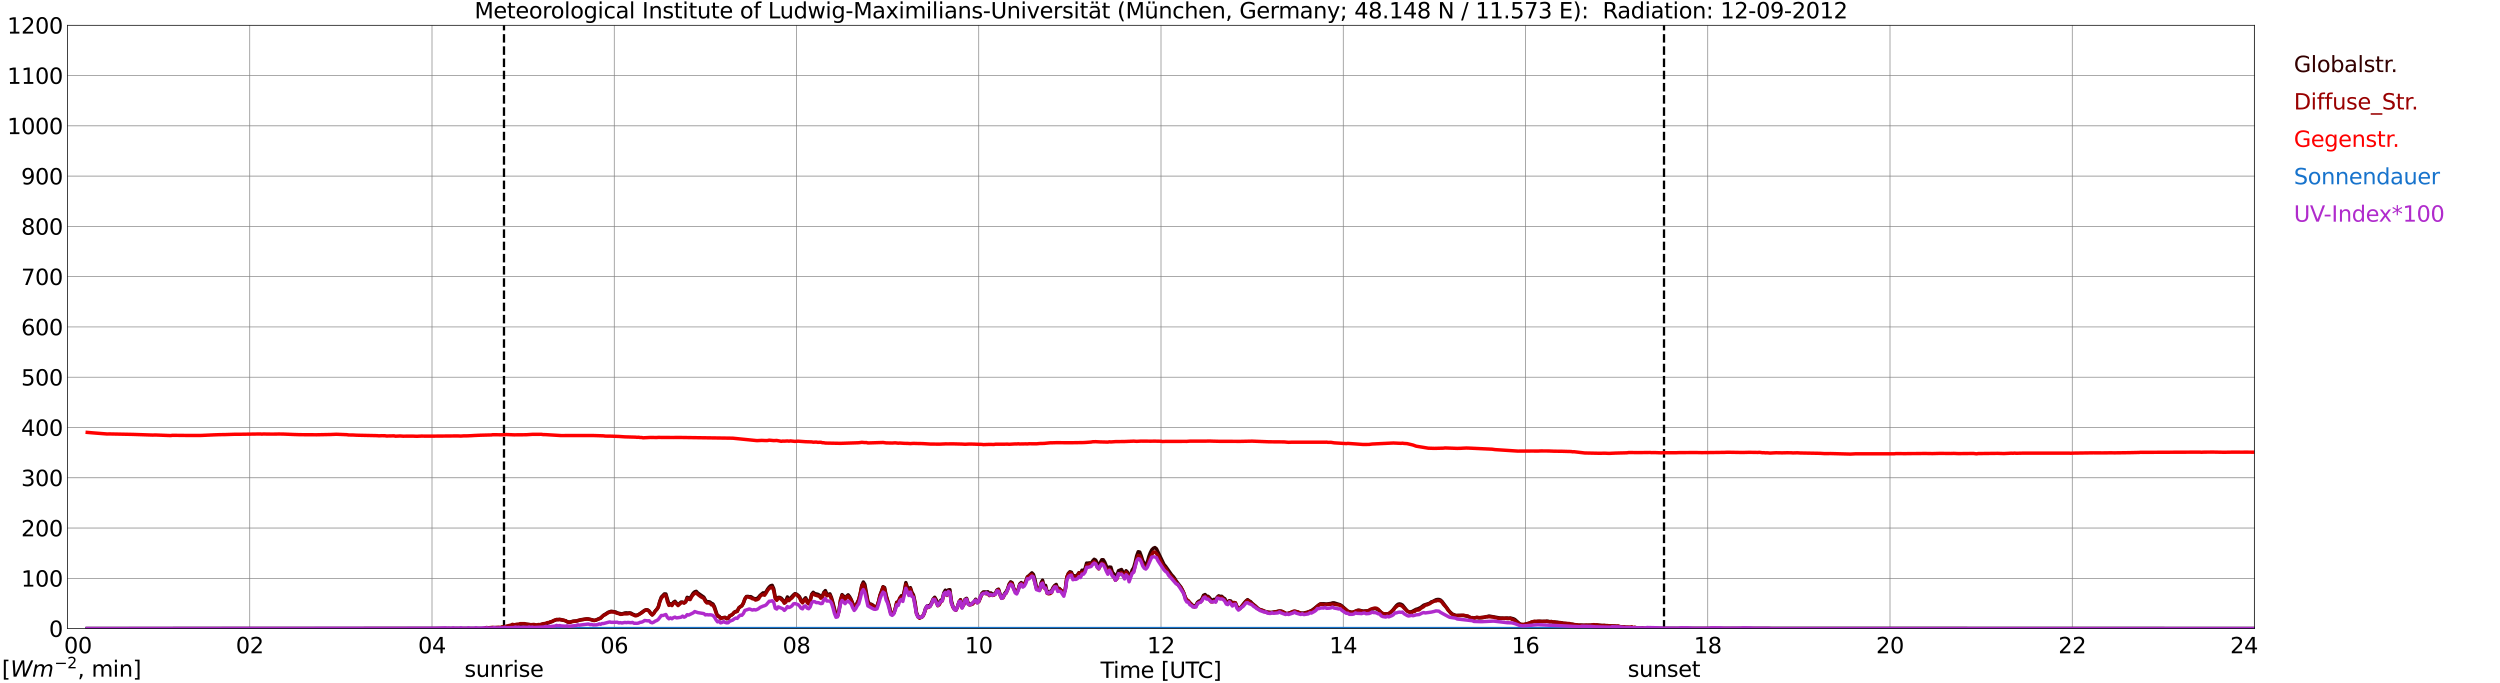 <?xml version="1.0" encoding="utf-8" standalone="no"?>
<!DOCTYPE svg PUBLIC "-//W3C//DTD SVG 1.1//EN"
  "http://www.w3.org/Graphics/SVG/1.1/DTD/svg11.dtd">
<svg xmlns:xlink="http://www.w3.org/1999/xlink" width="1085.4pt" height="296.64pt" viewBox="0 0 1085.4 296.64" xmlns="http://www.w3.org/2000/svg" version="1.1">
 <defs>
  <style type="text/css">*{stroke-linejoin: round; stroke-linecap: butt}</style>
 </defs>
 <g id="figure_1">
  <g id="patch_1">
   <path d="M 0 296.64 
L 1085.4 296.64 
L 1085.4 0 
L 0 0 
z
" style="fill: #ffffff"/>
  </g>
  <g id="axes_1">
   <g id="patch_2">
    <path d="M 29.306 272.909 
L 978.814 272.909 
L 978.814 10.976 
L 29.306 10.976 
z
" style="fill: #ffffff"/>
   </g>
   <g id="patch_3">
    <path d="M 978.814 272.909 
L 978.814 272.909 
L 978.814 10.976 
L 978.814 10.976 
z
" clip-path="url(#p22e7c677b5)" style="fill: #d3d3d3; opacity: 0.25; stroke: #d3d3d3; stroke-linejoin: miter"/>
   </g>
   <g id="matplotlib.axis_1">
    <g id="xtick_1">
     <g id="line2d_1">
      <path d="M 29.306 272.909 
L 29.306 10.976 
" clip-path="url(#p22e7c677b5)" style="fill: none; stroke: #808080; stroke-width: 0.3; stroke-linecap: square"/>
     </g>
     <g id="line2d_2"/>
     <g id="text_1">
      <!--    00 -->
      <g transform="translate(18.733 283.627) scale(0.095 -0.095)">
       <defs>
        <path id="DejaVuSans-20" transform="scale(0.016)"/>
        <path id="DejaVuSans-30" d="M 2034 4250 
Q 1547 4250 1301 3770 
Q 1056 3291 1056 2328 
Q 1056 1369 1301 889 
Q 1547 409 2034 409 
Q 2525 409 2770 889 
Q 3016 1369 3016 2328 
Q 3016 3291 2770 3770 
Q 2525 4250 2034 4250 
z
M 2034 4750 
Q 2819 4750 3233 4129 
Q 3647 3509 3647 2328 
Q 3647 1150 3233 529 
Q 2819 -91 2034 -91 
Q 1250 -91 836 529 
Q 422 1150 422 2328 
Q 422 3509 836 4129 
Q 1250 4750 2034 4750 
z
" transform="scale(0.016)"/>
       </defs>
       <use xlink:href="#DejaVuSans-20"/>
       <use xlink:href="#DejaVuSans-20" transform="translate(31.787 0)"/>
       <use xlink:href="#DejaVuSans-20" transform="translate(63.574 0)"/>
       <use xlink:href="#DejaVuSans-30" transform="translate(95.361 0)"/>
       <use xlink:href="#DejaVuSans-30" transform="translate(158.984 0)"/>
      </g>
     </g>
    </g>
    <g id="xtick_2">
     <g id="line2d_3">
      <path d="M 108.431 272.909 
L 108.431 10.976 
" clip-path="url(#p22e7c677b5)" style="fill: none; stroke: #808080; stroke-width: 0.3; stroke-linecap: square"/>
     </g>
     <g id="line2d_4"/>
     <g id="text_2">
      <!-- 02 -->
      <g transform="translate(102.387 283.627) scale(0.095 -0.095)">
       <defs>
        <path id="DejaVuSans-32" d="M 1228 531 
L 3431 531 
L 3431 0 
L 469 0 
L 469 531 
Q 828 903 1448 1529 
Q 2069 2156 2228 2338 
Q 2531 2678 2651 2914 
Q 2772 3150 2772 3378 
Q 2772 3750 2511 3984 
Q 2250 4219 1831 4219 
Q 1534 4219 1204 4116 
Q 875 4013 500 3803 
L 500 4441 
Q 881 4594 1212 4672 
Q 1544 4750 1819 4750 
Q 2544 4750 2975 4387 
Q 3406 4025 3406 3419 
Q 3406 3131 3298 2873 
Q 3191 2616 2906 2266 
Q 2828 2175 2409 1742 
Q 1991 1309 1228 531 
z
" transform="scale(0.016)"/>
       </defs>
       <use xlink:href="#DejaVuSans-30"/>
       <use xlink:href="#DejaVuSans-32" transform="translate(63.623 0)"/>
      </g>
     </g>
    </g>
    <g id="xtick_3">
     <g id="line2d_5">
      <path d="M 187.557 272.909 
L 187.557 10.976 
" clip-path="url(#p22e7c677b5)" style="fill: none; stroke: #808080; stroke-width: 0.3; stroke-linecap: square"/>
     </g>
     <g id="line2d_6"/>
     <g id="text_3">
      <!-- 04 -->
      <g transform="translate(181.513 283.627) scale(0.095 -0.095)">
       <defs>
        <path id="DejaVuSans-34" d="M 2419 4116 
L 825 1625 
L 2419 1625 
L 2419 4116 
z
M 2253 4666 
L 3047 4666 
L 3047 1625 
L 3713 1625 
L 3713 1100 
L 3047 1100 
L 3047 0 
L 2419 0 
L 2419 1100 
L 313 1100 
L 313 1709 
L 2253 4666 
z
" transform="scale(0.016)"/>
       </defs>
       <use xlink:href="#DejaVuSans-30"/>
       <use xlink:href="#DejaVuSans-34" transform="translate(63.623 0)"/>
      </g>
     </g>
    </g>
    <g id="xtick_4">
     <g id="line2d_7">
      <path d="M 266.683 272.909 
L 266.683 10.976 
" clip-path="url(#p22e7c677b5)" style="fill: none; stroke: #808080; stroke-width: 0.3; stroke-linecap: square"/>
     </g>
     <g id="line2d_8"/>
     <g id="text_4">
      <!-- 06 -->
      <g transform="translate(260.638 283.627) scale(0.095 -0.095)">
       <defs>
        <path id="DejaVuSans-36" d="M 2113 2584 
Q 1688 2584 1439 2293 
Q 1191 2003 1191 1497 
Q 1191 994 1439 701 
Q 1688 409 2113 409 
Q 2538 409 2786 701 
Q 3034 994 3034 1497 
Q 3034 2003 2786 2293 
Q 2538 2584 2113 2584 
z
M 3366 4563 
L 3366 3988 
Q 3128 4100 2886 4159 
Q 2644 4219 2406 4219 
Q 1781 4219 1451 3797 
Q 1122 3375 1075 2522 
Q 1259 2794 1537 2939 
Q 1816 3084 2150 3084 
Q 2853 3084 3261 2657 
Q 3669 2231 3669 1497 
Q 3669 778 3244 343 
Q 2819 -91 2113 -91 
Q 1303 -91 875 529 
Q 447 1150 447 2328 
Q 447 3434 972 4092 
Q 1497 4750 2381 4750 
Q 2619 4750 2861 4703 
Q 3103 4656 3366 4563 
z
" transform="scale(0.016)"/>
       </defs>
       <use xlink:href="#DejaVuSans-30"/>
       <use xlink:href="#DejaVuSans-36" transform="translate(63.623 0)"/>
      </g>
     </g>
    </g>
    <g id="xtick_5">
     <g id="line2d_9">
      <path d="M 345.808 272.909 
L 345.808 10.976 
" clip-path="url(#p22e7c677b5)" style="fill: none; stroke: #808080; stroke-width: 0.3; stroke-linecap: square"/>
     </g>
     <g id="line2d_10"/>
     <g id="text_5">
      <!-- 08 -->
      <g transform="translate(339.764 283.627) scale(0.095 -0.095)">
       <defs>
        <path id="DejaVuSans-38" d="M 2034 2216 
Q 1584 2216 1326 1975 
Q 1069 1734 1069 1313 
Q 1069 891 1326 650 
Q 1584 409 2034 409 
Q 2484 409 2743 651 
Q 3003 894 3003 1313 
Q 3003 1734 2745 1975 
Q 2488 2216 2034 2216 
z
M 1403 2484 
Q 997 2584 770 2862 
Q 544 3141 544 3541 
Q 544 4100 942 4425 
Q 1341 4750 2034 4750 
Q 2731 4750 3128 4425 
Q 3525 4100 3525 3541 
Q 3525 3141 3298 2862 
Q 3072 2584 2669 2484 
Q 3125 2378 3379 2068 
Q 3634 1759 3634 1313 
Q 3634 634 3220 271 
Q 2806 -91 2034 -91 
Q 1263 -91 848 271 
Q 434 634 434 1313 
Q 434 1759 690 2068 
Q 947 2378 1403 2484 
z
M 1172 3481 
Q 1172 3119 1398 2916 
Q 1625 2713 2034 2713 
Q 2441 2713 2670 2916 
Q 2900 3119 2900 3481 
Q 2900 3844 2670 4047 
Q 2441 4250 2034 4250 
Q 1625 4250 1398 4047 
Q 1172 3844 1172 3481 
z
" transform="scale(0.016)"/>
       </defs>
       <use xlink:href="#DejaVuSans-30"/>
       <use xlink:href="#DejaVuSans-38" transform="translate(63.623 0)"/>
      </g>
     </g>
    </g>
    <g id="xtick_6">
     <g id="line2d_11">
      <path d="M 424.934 272.909 
L 424.934 10.976 
" clip-path="url(#p22e7c677b5)" style="fill: none; stroke: #808080; stroke-width: 0.3; stroke-linecap: square"/>
     </g>
     <g id="line2d_12"/>
     <g id="text_6">
      <!-- 10 -->
      <g transform="translate(418.89 283.627) scale(0.095 -0.095)">
       <defs>
        <path id="DejaVuSans-31" d="M 794 531 
L 1825 531 
L 1825 4091 
L 703 3866 
L 703 4441 
L 1819 4666 
L 2450 4666 
L 2450 531 
L 3481 531 
L 3481 0 
L 794 0 
L 794 531 
z
" transform="scale(0.016)"/>
       </defs>
       <use xlink:href="#DejaVuSans-31"/>
       <use xlink:href="#DejaVuSans-30" transform="translate(63.623 0)"/>
      </g>
     </g>
    </g>
    <g id="xtick_7">
     <g id="line2d_13">
      <path d="M 504.06 272.909 
L 504.06 10.976 
" clip-path="url(#p22e7c677b5)" style="fill: none; stroke: #808080; stroke-width: 0.3; stroke-linecap: square"/>
     </g>
     <g id="line2d_14"/>
     <g id="text_7">
      <!-- 12 -->
      <g transform="translate(498.015 283.627) scale(0.095 -0.095)">
       <use xlink:href="#DejaVuSans-31"/>
       <use xlink:href="#DejaVuSans-32" transform="translate(63.623 0)"/>
      </g>
     </g>
    </g>
    <g id="xtick_8">
     <g id="line2d_15">
      <path d="M 583.185 272.909 
L 583.185 10.976 
" clip-path="url(#p22e7c677b5)" style="fill: none; stroke: #808080; stroke-width: 0.3; stroke-linecap: square"/>
     </g>
     <g id="line2d_16"/>
     <g id="text_8">
      <!-- 14 -->
      <g transform="translate(577.141 283.627) scale(0.095 -0.095)">
       <use xlink:href="#DejaVuSans-31"/>
       <use xlink:href="#DejaVuSans-34" transform="translate(63.623 0)"/>
      </g>
     </g>
    </g>
    <g id="xtick_9">
     <g id="line2d_17">
      <path d="M 662.311 272.909 
L 662.311 10.976 
" clip-path="url(#p22e7c677b5)" style="fill: none; stroke: #808080; stroke-width: 0.3; stroke-linecap: square"/>
     </g>
     <g id="line2d_18"/>
     <g id="text_9">
      <!-- 16 -->
      <g transform="translate(656.267 283.627) scale(0.095 -0.095)">
       <use xlink:href="#DejaVuSans-31"/>
       <use xlink:href="#DejaVuSans-36" transform="translate(63.623 0)"/>
      </g>
     </g>
    </g>
    <g id="xtick_10">
     <g id="line2d_19">
      <path d="M 741.437 272.909 
L 741.437 10.976 
" clip-path="url(#p22e7c677b5)" style="fill: none; stroke: #808080; stroke-width: 0.3; stroke-linecap: square"/>
     </g>
     <g id="line2d_20"/>
     <g id="text_10">
      <!-- 18 -->
      <g transform="translate(735.392 283.627) scale(0.095 -0.095)">
       <use xlink:href="#DejaVuSans-31"/>
       <use xlink:href="#DejaVuSans-38" transform="translate(63.623 0)"/>
      </g>
     </g>
    </g>
    <g id="xtick_11">
     <g id="line2d_21">
      <path d="M 820.562 272.909 
L 820.562 10.976 
" clip-path="url(#p22e7c677b5)" style="fill: none; stroke: #808080; stroke-width: 0.3; stroke-linecap: square"/>
     </g>
     <g id="line2d_22"/>
     <g id="text_11">
      <!-- 20 -->
      <g transform="translate(814.518 283.627) scale(0.095 -0.095)">
       <use xlink:href="#DejaVuSans-32"/>
       <use xlink:href="#DejaVuSans-30" transform="translate(63.623 0)"/>
      </g>
     </g>
    </g>
    <g id="xtick_12">
     <g id="line2d_23">
      <path d="M 899.688 272.909 
L 899.688 10.976 
" clip-path="url(#p22e7c677b5)" style="fill: none; stroke: #808080; stroke-width: 0.3; stroke-linecap: square"/>
     </g>
     <g id="line2d_24"/>
     <g id="text_12">
      <!-- 22 -->
      <g transform="translate(893.644 283.627) scale(0.095 -0.095)">
       <use xlink:href="#DejaVuSans-32"/>
       <use xlink:href="#DejaVuSans-32" transform="translate(63.623 0)"/>
      </g>
     </g>
    </g>
    <g id="xtick_13">
     <g id="line2d_25">
      <path d="M 978.814 272.909 
L 978.814 10.976 
" clip-path="url(#p22e7c677b5)" style="fill: none; stroke: #808080; stroke-width: 0.3; stroke-linecap: square"/>
     </g>
     <g id="line2d_26"/>
     <g id="text_13">
      <!-- 24    -->
      <g transform="translate(968.241 283.627) scale(0.095 -0.095)">
       <use xlink:href="#DejaVuSans-32"/>
       <use xlink:href="#DejaVuSans-34" transform="translate(63.623 0)"/>
       <use xlink:href="#DejaVuSans-20" transform="translate(127.246 0)"/>
       <use xlink:href="#DejaVuSans-20" transform="translate(159.033 0)"/>
       <use xlink:href="#DejaVuSans-20" transform="translate(190.82 0)"/>
      </g>
     </g>
    </g>
    <g id="text_14">
     <!-- Time [UTC] -->
     <g transform="translate(477.806 294.322) scale(0.095 -0.095)">
      <defs>
       <path id="DejaVuSans-54" d="M -19 4666 
L 3928 4666 
L 3928 4134 
L 2272 4134 
L 2272 0 
L 1638 0 
L 1638 4134 
L -19 4134 
L -19 4666 
z
" transform="scale(0.016)"/>
       <path id="DejaVuSans-69" d="M 603 3500 
L 1178 3500 
L 1178 0 
L 603 0 
L 603 3500 
z
M 603 4863 
L 1178 4863 
L 1178 4134 
L 603 4134 
L 603 4863 
z
" transform="scale(0.016)"/>
       <path id="DejaVuSans-6d" d="M 3328 2828 
Q 3544 3216 3844 3400 
Q 4144 3584 4550 3584 
Q 5097 3584 5394 3201 
Q 5691 2819 5691 2113 
L 5691 0 
L 5113 0 
L 5113 2094 
Q 5113 2597 4934 2840 
Q 4756 3084 4391 3084 
Q 3944 3084 3684 2787 
Q 3425 2491 3425 1978 
L 3425 0 
L 2847 0 
L 2847 2094 
Q 2847 2600 2669 2842 
Q 2491 3084 2119 3084 
Q 1678 3084 1418 2786 
Q 1159 2488 1159 1978 
L 1159 0 
L 581 0 
L 581 3500 
L 1159 3500 
L 1159 2956 
Q 1356 3278 1631 3431 
Q 1906 3584 2284 3584 
Q 2666 3584 2933 3390 
Q 3200 3197 3328 2828 
z
" transform="scale(0.016)"/>
       <path id="DejaVuSans-65" d="M 3597 1894 
L 3597 1613 
L 953 1613 
Q 991 1019 1311 708 
Q 1631 397 2203 397 
Q 2534 397 2845 478 
Q 3156 559 3463 722 
L 3463 178 
Q 3153 47 2828 -22 
Q 2503 -91 2169 -91 
Q 1331 -91 842 396 
Q 353 884 353 1716 
Q 353 2575 817 3079 
Q 1281 3584 2069 3584 
Q 2775 3584 3186 3129 
Q 3597 2675 3597 1894 
z
M 3022 2063 
Q 3016 2534 2758 2815 
Q 2500 3097 2075 3097 
Q 1594 3097 1305 2825 
Q 1016 2553 972 2059 
L 3022 2063 
z
" transform="scale(0.016)"/>
       <path id="DejaVuSans-5b" d="M 550 4863 
L 1875 4863 
L 1875 4416 
L 1125 4416 
L 1125 -397 
L 1875 -397 
L 1875 -844 
L 550 -844 
L 550 4863 
z
" transform="scale(0.016)"/>
       <path id="DejaVuSans-55" d="M 556 4666 
L 1191 4666 
L 1191 1831 
Q 1191 1081 1462 751 
Q 1734 422 2344 422 
Q 2950 422 3222 751 
Q 3494 1081 3494 1831 
L 3494 4666 
L 4128 4666 
L 4128 1753 
Q 4128 841 3676 375 
Q 3225 -91 2344 -91 
Q 1459 -91 1007 375 
Q 556 841 556 1753 
L 556 4666 
z
" transform="scale(0.016)"/>
       <path id="DejaVuSans-43" d="M 4122 4306 
L 4122 3641 
Q 3803 3938 3442 4084 
Q 3081 4231 2675 4231 
Q 1875 4231 1450 3742 
Q 1025 3253 1025 2328 
Q 1025 1406 1450 917 
Q 1875 428 2675 428 
Q 3081 428 3442 575 
Q 3803 722 4122 1019 
L 4122 359 
Q 3791 134 3420 21 
Q 3050 -91 2638 -91 
Q 1578 -91 968 557 
Q 359 1206 359 2328 
Q 359 3453 968 4101 
Q 1578 4750 2638 4750 
Q 3056 4750 3426 4639 
Q 3797 4528 4122 4306 
z
" transform="scale(0.016)"/>
       <path id="DejaVuSans-5d" d="M 1947 4863 
L 1947 -844 
L 622 -844 
L 622 -397 
L 1369 -397 
L 1369 4416 
L 622 4416 
L 622 4863 
L 1947 4863 
z
" transform="scale(0.016)"/>
      </defs>
      <use xlink:href="#DejaVuSans-54"/>
      <use xlink:href="#DejaVuSans-69" transform="translate(57.959 0)"/>
      <use xlink:href="#DejaVuSans-6d" transform="translate(85.742 0)"/>
      <use xlink:href="#DejaVuSans-65" transform="translate(183.154 0)"/>
      <use xlink:href="#DejaVuSans-20" transform="translate(244.678 0)"/>
      <use xlink:href="#DejaVuSans-5b" transform="translate(276.465 0)"/>
      <use xlink:href="#DejaVuSans-55" transform="translate(315.479 0)"/>
      <use xlink:href="#DejaVuSans-54" transform="translate(388.672 0)"/>
      <use xlink:href="#DejaVuSans-43" transform="translate(443.881 0)"/>
      <use xlink:href="#DejaVuSans-5d" transform="translate(513.705 0)"/>
     </g>
    </g>
   </g>
   <g id="matplotlib.axis_2">
    <g id="ytick_1">
     <g id="line2d_27">
      <path d="M 29.306 272.909 
L 978.814 272.909 
" clip-path="url(#p22e7c677b5)" style="fill: none; stroke: #808080; stroke-width: 0.3; stroke-linecap: square"/>
     </g>
     <g id="line2d_28"/>
     <g id="text_15">
      <!-- 0 -->
      <g transform="translate(21.261 276.518) scale(0.095 -0.095)">
       <use xlink:href="#DejaVuSans-30"/>
      </g>
     </g>
    </g>
    <g id="ytick_2">
     <g id="line2d_29">
      <path d="M 29.306 251.081 
L 978.814 251.081 
" clip-path="url(#p22e7c677b5)" style="fill: none; stroke: #808080; stroke-width: 0.3; stroke-linecap: square"/>
     </g>
     <g id="line2d_30"/>
     <g id="text_16">
      <!-- 100 -->
      <g transform="translate(9.173 254.69) scale(0.095 -0.095)">
       <use xlink:href="#DejaVuSans-31"/>
       <use xlink:href="#DejaVuSans-30" transform="translate(63.623 0)"/>
       <use xlink:href="#DejaVuSans-30" transform="translate(127.246 0)"/>
      </g>
     </g>
    </g>
    <g id="ytick_3">
     <g id="line2d_31">
      <path d="M 29.306 229.253 
L 978.814 229.253 
" clip-path="url(#p22e7c677b5)" style="fill: none; stroke: #808080; stroke-width: 0.3; stroke-linecap: square"/>
     </g>
     <g id="line2d_32"/>
     <g id="text_17">
      <!-- 200 -->
      <g transform="translate(9.173 232.863) scale(0.095 -0.095)">
       <use xlink:href="#DejaVuSans-32"/>
       <use xlink:href="#DejaVuSans-30" transform="translate(63.623 0)"/>
       <use xlink:href="#DejaVuSans-30" transform="translate(127.246 0)"/>
      </g>
     </g>
    </g>
    <g id="ytick_4">
     <g id="line2d_33">
      <path d="M 29.306 207.426 
L 978.814 207.426 
" clip-path="url(#p22e7c677b5)" style="fill: none; stroke: #808080; stroke-width: 0.3; stroke-linecap: square"/>
     </g>
     <g id="line2d_34"/>
     <g id="text_18">
      <!-- 300 -->
      <g transform="translate(9.173 211.035) scale(0.095 -0.095)">
       <defs>
        <path id="DejaVuSans-33" d="M 2597 2516 
Q 3050 2419 3304 2112 
Q 3559 1806 3559 1356 
Q 3559 666 3084 287 
Q 2609 -91 1734 -91 
Q 1441 -91 1130 -33 
Q 819 25 488 141 
L 488 750 
Q 750 597 1062 519 
Q 1375 441 1716 441 
Q 2309 441 2620 675 
Q 2931 909 2931 1356 
Q 2931 1769 2642 2001 
Q 2353 2234 1838 2234 
L 1294 2234 
L 1294 2753 
L 1863 2753 
Q 2328 2753 2575 2939 
Q 2822 3125 2822 3475 
Q 2822 3834 2567 4026 
Q 2313 4219 1838 4219 
Q 1578 4219 1281 4162 
Q 984 4106 628 3988 
L 628 4550 
Q 988 4650 1302 4700 
Q 1616 4750 1894 4750 
Q 2613 4750 3031 4423 
Q 3450 4097 3450 3541 
Q 3450 3153 3228 2886 
Q 3006 2619 2597 2516 
z
" transform="scale(0.016)"/>
       </defs>
       <use xlink:href="#DejaVuSans-33"/>
       <use xlink:href="#DejaVuSans-30" transform="translate(63.623 0)"/>
       <use xlink:href="#DejaVuSans-30" transform="translate(127.246 0)"/>
      </g>
     </g>
    </g>
    <g id="ytick_5">
     <g id="line2d_35">
      <path d="M 29.306 185.598 
L 978.814 185.598 
" clip-path="url(#p22e7c677b5)" style="fill: none; stroke: #808080; stroke-width: 0.3; stroke-linecap: square"/>
     </g>
     <g id="line2d_36"/>
     <g id="text_19">
      <!-- 400 -->
      <g transform="translate(9.173 189.207) scale(0.095 -0.095)">
       <use xlink:href="#DejaVuSans-34"/>
       <use xlink:href="#DejaVuSans-30" transform="translate(63.623 0)"/>
       <use xlink:href="#DejaVuSans-30" transform="translate(127.246 0)"/>
      </g>
     </g>
    </g>
    <g id="ytick_6">
     <g id="line2d_37">
      <path d="M 29.306 163.77 
L 978.814 163.77 
" clip-path="url(#p22e7c677b5)" style="fill: none; stroke: #808080; stroke-width: 0.3; stroke-linecap: square"/>
     </g>
     <g id="line2d_38"/>
     <g id="text_20">
      <!-- 500 -->
      <g transform="translate(9.173 167.379) scale(0.095 -0.095)">
       <defs>
        <path id="DejaVuSans-35" d="M 691 4666 
L 3169 4666 
L 3169 4134 
L 1269 4134 
L 1269 2991 
Q 1406 3038 1543 3061 
Q 1681 3084 1819 3084 
Q 2600 3084 3056 2656 
Q 3513 2228 3513 1497 
Q 3513 744 3044 326 
Q 2575 -91 1722 -91 
Q 1428 -91 1123 -41 
Q 819 9 494 109 
L 494 744 
Q 775 591 1075 516 
Q 1375 441 1709 441 
Q 2250 441 2565 725 
Q 2881 1009 2881 1497 
Q 2881 1984 2565 2268 
Q 2250 2553 1709 2553 
Q 1456 2553 1204 2497 
Q 953 2441 691 2322 
L 691 4666 
z
" transform="scale(0.016)"/>
       </defs>
       <use xlink:href="#DejaVuSans-35"/>
       <use xlink:href="#DejaVuSans-30" transform="translate(63.623 0)"/>
       <use xlink:href="#DejaVuSans-30" transform="translate(127.246 0)"/>
      </g>
     </g>
    </g>
    <g id="ytick_7">
     <g id="line2d_39">
      <path d="M 29.306 141.942 
L 978.814 141.942 
" clip-path="url(#p22e7c677b5)" style="fill: none; stroke: #808080; stroke-width: 0.3; stroke-linecap: square"/>
     </g>
     <g id="line2d_40"/>
     <g id="text_21">
      <!-- 600 -->
      <g transform="translate(9.173 145.551) scale(0.095 -0.095)">
       <use xlink:href="#DejaVuSans-36"/>
       <use xlink:href="#DejaVuSans-30" transform="translate(63.623 0)"/>
       <use xlink:href="#DejaVuSans-30" transform="translate(127.246 0)"/>
      </g>
     </g>
    </g>
    <g id="ytick_8">
     <g id="line2d_41">
      <path d="M 29.306 120.114 
L 978.814 120.114 
" clip-path="url(#p22e7c677b5)" style="fill: none; stroke: #808080; stroke-width: 0.3; stroke-linecap: square"/>
     </g>
     <g id="line2d_42"/>
     <g id="text_22">
      <!-- 700 -->
      <g transform="translate(9.173 123.724) scale(0.095 -0.095)">
       <defs>
        <path id="DejaVuSans-37" d="M 525 4666 
L 3525 4666 
L 3525 4397 
L 1831 0 
L 1172 0 
L 2766 4134 
L 525 4134 
L 525 4666 
z
" transform="scale(0.016)"/>
       </defs>
       <use xlink:href="#DejaVuSans-37"/>
       <use xlink:href="#DejaVuSans-30" transform="translate(63.623 0)"/>
       <use xlink:href="#DejaVuSans-30" transform="translate(127.246 0)"/>
      </g>
     </g>
    </g>
    <g id="ytick_9">
     <g id="line2d_43">
      <path d="M 29.306 98.287 
L 978.814 98.287 
" clip-path="url(#p22e7c677b5)" style="fill: none; stroke: #808080; stroke-width: 0.3; stroke-linecap: square"/>
     </g>
     <g id="line2d_44"/>
     <g id="text_23">
      <!-- 800 -->
      <g transform="translate(9.173 101.896) scale(0.095 -0.095)">
       <use xlink:href="#DejaVuSans-38"/>
       <use xlink:href="#DejaVuSans-30" transform="translate(63.623 0)"/>
       <use xlink:href="#DejaVuSans-30" transform="translate(127.246 0)"/>
      </g>
     </g>
    </g>
    <g id="ytick_10">
     <g id="line2d_45">
      <path d="M 29.306 76.459 
L 978.814 76.459 
" clip-path="url(#p22e7c677b5)" style="fill: none; stroke: #808080; stroke-width: 0.3; stroke-linecap: square"/>
     </g>
     <g id="line2d_46"/>
     <g id="text_24">
      <!-- 900 -->
      <g transform="translate(9.173 80.068) scale(0.095 -0.095)">
       <defs>
        <path id="DejaVuSans-39" d="M 703 97 
L 703 672 
Q 941 559 1184 500 
Q 1428 441 1663 441 
Q 2288 441 2617 861 
Q 2947 1281 2994 2138 
Q 2813 1869 2534 1725 
Q 2256 1581 1919 1581 
Q 1219 1581 811 2004 
Q 403 2428 403 3163 
Q 403 3881 828 4315 
Q 1253 4750 1959 4750 
Q 2769 4750 3195 4129 
Q 3622 3509 3622 2328 
Q 3622 1225 3098 567 
Q 2575 -91 1691 -91 
Q 1453 -91 1209 -44 
Q 966 3 703 97 
z
M 1959 2075 
Q 2384 2075 2632 2365 
Q 2881 2656 2881 3163 
Q 2881 3666 2632 3958 
Q 2384 4250 1959 4250 
Q 1534 4250 1286 3958 
Q 1038 3666 1038 3163 
Q 1038 2656 1286 2365 
Q 1534 2075 1959 2075 
z
" transform="scale(0.016)"/>
       </defs>
       <use xlink:href="#DejaVuSans-39"/>
       <use xlink:href="#DejaVuSans-30" transform="translate(63.623 0)"/>
       <use xlink:href="#DejaVuSans-30" transform="translate(127.246 0)"/>
      </g>
     </g>
    </g>
    <g id="ytick_11">
     <g id="line2d_47">
      <path d="M 29.306 54.631 
L 978.814 54.631 
" clip-path="url(#p22e7c677b5)" style="fill: none; stroke: #808080; stroke-width: 0.3; stroke-linecap: square"/>
     </g>
     <g id="line2d_48"/>
     <g id="text_25">
      <!-- 1000 -->
      <g transform="translate(3.128 58.24) scale(0.095 -0.095)">
       <use xlink:href="#DejaVuSans-31"/>
       <use xlink:href="#DejaVuSans-30" transform="translate(63.623 0)"/>
       <use xlink:href="#DejaVuSans-30" transform="translate(127.246 0)"/>
       <use xlink:href="#DejaVuSans-30" transform="translate(190.869 0)"/>
      </g>
     </g>
    </g>
    <g id="ytick_12">
     <g id="line2d_49">
      <path d="M 29.306 32.803 
L 978.814 32.803 
" clip-path="url(#p22e7c677b5)" style="fill: none; stroke: #808080; stroke-width: 0.3; stroke-linecap: square"/>
     </g>
     <g id="line2d_50"/>
     <g id="text_26">
      <!-- 1100 -->
      <g transform="translate(3.128 36.413) scale(0.095 -0.095)">
       <use xlink:href="#DejaVuSans-31"/>
       <use xlink:href="#DejaVuSans-31" transform="translate(63.623 0)"/>
       <use xlink:href="#DejaVuSans-30" transform="translate(127.246 0)"/>
       <use xlink:href="#DejaVuSans-30" transform="translate(190.869 0)"/>
      </g>
     </g>
    </g>
    <g id="ytick_13">
     <g id="line2d_51">
      <path d="M 29.306 10.976 
L 978.814 10.976 
" clip-path="url(#p22e7c677b5)" style="fill: none; stroke: #808080; stroke-width: 0.3; stroke-linecap: square"/>
     </g>
     <g id="line2d_52"/>
     <g id="text_27">
      <!-- 1200 -->
      <g transform="translate(3.128 14.585) scale(0.095 -0.095)">
       <use xlink:href="#DejaVuSans-31"/>
       <use xlink:href="#DejaVuSans-32" transform="translate(63.623 0)"/>
       <use xlink:href="#DejaVuSans-30" transform="translate(127.246 0)"/>
       <use xlink:href="#DejaVuSans-30" transform="translate(190.869 0)"/>
      </g>
     </g>
    </g>
   </g>
   <g id="line2d_53">
    <path d="M 218.812 272.909 
L 218.812 10.976 
" clip-path="url(#p22e7c677b5)" style="fill: none; stroke-dasharray: 3.7,1.6; stroke-dashoffset: 0; stroke: #000000"/>
   </g>
   <g id="line2d_54">
    <path d="M 722.447 272.909 
L 722.447 10.976 
" clip-path="url(#p22e7c677b5)" style="fill: none; stroke-dasharray: 3.7,1.6; stroke-dashoffset: 0; stroke: #000000"/>
   </g>
   <g id="line2d_55">
    <path d="M 37.878 272.909 
L 212.614 272.848 
L 213.932 272.758 
L 217.889 272.492 
L 221.186 271.752 
L 222.504 271.337 
L 225.801 271.099 
L 227.12 270.922 
L 233.054 271.455 
L 234.373 271.278 
L 237.67 270.567 
L 238.989 270.093 
L 241.626 268.997 
L 242.945 268.908 
L 243.604 268.997 
L 244.264 269.235 
L 245.583 269.501 
L 246.242 269.975 
L 247.561 270.062 
L 248.88 269.678 
L 250.198 269.589 
L 250.858 269.501 
L 252.176 269.056 
L 254.814 268.7 
L 255.473 268.731 
L 258.111 269.353 
L 258.77 269.205 
L 260.748 268.257 
L 262.067 267.103 
L 263.386 266.273 
L 264.045 265.828 
L 265.364 265.385 
L 266.683 265.592 
L 267.342 265.71 
L 268.002 266.094 
L 269.98 266.539 
L 271.298 266.125 
L 271.958 266.066 
L 272.617 266.153 
L 273.277 266.066 
L 273.936 266.184 
L 274.595 266.598 
L 275.914 267.131 
L 276.573 267.041 
L 277.233 266.834 
L 278.552 265.917 
L 279.87 264.97 
L 280.53 264.732 
L 281.189 264.791 
L 281.849 265.295 
L 282.508 266.273 
L 283.167 266.954 
L 283.827 266.273 
L 284.486 265.265 
L 285.145 264.525 
L 285.805 263.429 
L 286.464 261 
L 287.124 259.223 
L 288.442 257.861 
L 289.102 257.891 
L 290.42 262.305 
L 291.08 262.126 
L 291.739 262.541 
L 292.399 261.475 
L 293.058 261.061 
L 293.717 261.89 
L 294.377 262.541 
L 295.696 261.386 
L 296.355 261.414 
L 297.014 261.742 
L 297.674 261.268 
L 298.333 259.343 
L 298.992 259.579 
L 299.652 259.668 
L 300.971 257.536 
L 301.63 256.944 
L 302.289 256.737 
L 302.949 257.446 
L 305.586 259.284 
L 306.246 260.498 
L 306.905 261.386 
L 307.564 261.207 
L 308.224 261.386 
L 308.883 261.919 
L 309.543 262.215 
L 310.202 263.46 
L 311.521 267.456 
L 312.18 267.517 
L 312.839 268.257 
L 313.499 268.257 
L 314.818 268.019 
L 315.477 268.583 
L 316.136 268.552 
L 316.796 267.428 
L 318.114 266.657 
L 318.774 265.887 
L 319.433 265.413 
L 320.093 265.413 
L 320.752 263.933 
L 321.411 263.34 
L 322.071 263.014 
L 322.73 261.949 
L 323.39 260.142 
L 324.049 258.987 
L 324.708 258.928 
L 325.368 259.077 
L 326.027 259.046 
L 326.686 259.52 
L 327.346 259.845 
L 328.005 259.967 
L 328.665 259.847 
L 329.324 259.314 
L 329.983 258.485 
L 331.302 257.389 
L 331.961 257.538 
L 332.621 256.885 
L 333.28 255.761 
L 333.94 254.901 
L 334.599 254.309 
L 335.258 254.133 
L 335.918 255.582 
L 336.577 259.225 
L 337.236 260.292 
L 337.896 259.373 
L 338.555 259.373 
L 339.215 259.729 
L 339.874 260.5 
L 340.533 261.478 
L 341.193 260.794 
L 341.852 259.166 
L 342.512 260.113 
L 343.171 259.699 
L 344.49 258.278 
L 345.149 257.745 
L 345.808 257.952 
L 346.468 258.426 
L 347.127 259.107 
L 347.787 260.618 
L 348.446 261.24 
L 349.105 260.233 
L 349.765 259.522 
L 350.424 260.825 
L 351.083 261.772 
L 351.743 260.707 
L 352.402 257.981 
L 353.062 257.154 
L 353.721 257.714 
L 355.04 258.011 
L 355.699 258.367 
L 356.359 259.048 
L 357.018 258.841 
L 357.677 257.154 
L 358.337 256.411 
L 358.996 257.893 
L 359.655 258.07 
L 360.315 257.835 
L 360.974 259.404 
L 361.634 261.713 
L 362.952 266.985 
L 363.612 267.192 
L 364.271 264.972 
L 364.93 260.321 
L 365.59 258.16 
L 366.249 258.81 
L 366.909 260.233 
L 367.568 258.871 
L 368.227 258.249 
L 368.887 259.079 
L 369.546 260.292 
L 370.865 263.521 
L 371.524 262.958 
L 372.843 260.292 
L 373.502 257.686 
L 374.162 254.161 
L 374.821 252.681 
L 375.481 253.718 
L 376.799 260.914 
L 377.459 262.276 
L 378.118 262.276 
L 378.777 262.602 
L 380.096 263.697 
L 380.756 263.195 
L 381.415 261.181 
L 382.074 258.426 
L 383.393 254.724 
L 384.053 255.108 
L 384.712 258.396 
L 386.031 262.84 
L 386.69 265.802 
L 387.349 266.66 
L 388.009 266.245 
L 388.668 264.379 
L 389.328 261.506 
L 389.987 261.388 
L 390.646 259.819 
L 391.306 258.664 
L 391.965 259.314 
L 392.624 256.501 
L 393.284 252.947 
L 394.603 256.885 
L 395.262 255.139 
L 395.921 257.154 
L 396.581 258.278 
L 397.24 261.27 
L 397.899 265.92 
L 398.559 267.52 
L 399.218 268.111 
L 399.878 268.022 
L 400.537 267.607 
L 401.196 266.363 
L 401.856 264.053 
L 402.515 263.106 
L 403.175 262.958 
L 403.834 262.958 
L 405.153 260.054 
L 405.812 259.314 
L 406.471 260.41 
L 407.131 262.246 
L 407.79 261.744 
L 408.45 260.587 
L 409.109 260.262 
L 409.768 257.42 
L 410.428 256.235 
L 411.087 257.893 
L 411.746 256.117 
L 412.406 256.027 
L 413.065 260.884 
L 413.725 263.313 
L 414.384 264.291 
L 415.043 264.706 
L 415.703 263.462 
L 416.362 261.388 
L 417.022 260.351 
L 417.681 263.403 
L 418.34 262.632 
L 419 260.174 
L 419.659 259.788 
L 420.318 261.803 
L 420.978 262.335 
L 421.637 262.276 
L 422.297 261.803 
L 422.956 261.181 
L 423.615 260.174 
L 424.275 261.329 
L 424.934 261.032 
L 426.253 257.656 
L 426.912 257.005 
L 427.572 256.975 
L 428.231 257.064 
L 428.89 256.916 
L 429.55 257.835 
L 430.209 257.42 
L 430.869 257.922 
L 431.528 257.981 
L 432.187 257.507 
L 432.847 256.145 
L 433.506 255.789 
L 434.165 257.863 
L 434.825 259.256 
L 435.484 259.166 
L 436.144 257.714 
L 436.803 256.885 
L 437.462 255.671 
L 438.122 253.598 
L 438.781 252.622 
L 439.44 253.006 
L 440.1 255.287 
L 440.759 256.56 
L 441.419 257.3 
L 442.078 256.027 
L 442.737 253.51 
L 443.397 252.917 
L 444.056 254.043 
L 444.716 253.598 
L 445.375 252.384 
L 446.034 250.428 
L 446.694 249.955 
L 448.012 248.713 
L 448.672 249.394 
L 449.331 251.555 
L 449.991 254.931 
L 451.309 256.117 
L 451.969 253.096 
L 452.628 251.88 
L 453.287 254.606 
L 453.947 254.161 
L 454.606 256.885 
L 455.266 256.916 
L 455.925 256.798 
L 456.584 256.442 
L 457.244 255.049 
L 457.903 254.191 
L 458.563 253.746 
L 459.222 255.643 
L 459.881 255.464 
L 461.2 256.739 
L 461.859 257.656 
L 462.519 255.968 
L 463.178 250.697 
L 463.838 248.918 
L 464.497 248.237 
L 465.156 248.444 
L 465.816 249.955 
L 466.475 249.955 
L 467.134 250.252 
L 467.794 249.571 
L 468.453 248.623 
L 469.113 249.274 
L 469.772 247.556 
L 470.431 247.676 
L 471.091 246.934 
L 471.75 244.476 
L 472.409 244.476 
L 473.069 244.358 
L 473.728 244.655 
L 474.388 243.529 
L 475.047 242.817 
L 475.706 243.173 
L 476.366 244.535 
L 477.025 245.513 
L 478.344 243.024 
L 479.003 243.024 
L 479.663 244.12 
L 480.981 247.379 
L 481.641 246.194 
L 482.3 246.253 
L 482.96 248.475 
L 483.619 249.186 
L 484.278 250.4 
L 484.938 249.808 
L 485.597 247.794 
L 486.916 247.261 
L 488.235 249.629 
L 488.894 247.794 
L 489.553 248.444 
L 490.213 250.992 
L 490.872 249.601 
L 491.532 247.527 
L 492.191 246.46 
L 492.85 244.12 
L 493.51 241.278 
L 494.169 239.53 
L 494.828 239.678 
L 495.488 241.396 
L 496.147 243.498 
L 496.807 244.594 
L 497.466 245.246 
L 498.125 244.092 
L 498.785 241.634 
L 499.444 239.916 
L 500.103 238.672 
L 500.763 238.019 
L 501.422 237.725 
L 502.082 238.257 
L 505.379 245.098 
L 506.038 245.838 
L 508.675 249.601 
L 509.335 250.282 
L 509.994 251.14 
L 510.654 252.236 
L 512.632 254.814 
L 513.291 255.968 
L 513.95 257.42 
L 514.61 259.373 
L 515.269 260.766 
L 515.929 261.091 
L 517.907 262.899 
L 518.566 263.106 
L 519.226 262.781 
L 519.885 261.537 
L 520.544 260.973 
L 521.204 260.794 
L 521.863 259.937 
L 522.522 258.457 
L 523.182 258.129 
L 523.841 258.841 
L 524.501 258.9 
L 525.16 259.552 
L 525.819 260.469 
L 526.479 260.528 
L 527.138 260.203 
L 527.797 260.735 
L 528.457 259.256 
L 529.116 258.692 
L 529.776 258.93 
L 530.435 258.9 
L 531.094 259.552 
L 531.754 259.937 
L 532.413 261.15 
L 533.073 261.713 
L 533.732 260.794 
L 534.391 260.943 
L 535.051 262.218 
L 535.71 261.624 
L 536.369 261.744 
L 537.029 263.313 
L 537.688 264.379 
L 538.348 264.171 
L 540.326 261.595 
L 540.985 260.884 
L 541.644 260.351 
L 542.304 260.856 
L 542.963 261.209 
L 543.623 261.951 
L 544.941 263.016 
L 546.26 264.23 
L 546.919 264.586 
L 548.238 265.06 
L 550.216 265.741 
L 551.535 265.92 
L 552.854 265.741 
L 554.173 265.533 
L 555.491 265.267 
L 556.151 265.297 
L 556.81 265.533 
L 558.129 266.275 
L 558.788 266.393 
L 560.107 266.009 
L 561.426 265.474 
L 562.085 265.415 
L 562.745 265.474 
L 564.723 266.186 
L 566.042 266.155 
L 568.02 265.682 
L 569.338 265.118 
L 570.657 264.171 
L 572.635 262.543 
L 573.295 262.159 
L 574.613 262.128 
L 575.932 262.246 
L 577.91 261.98 
L 578.57 261.744 
L 579.229 261.744 
L 581.867 262.573 
L 582.526 263.016 
L 585.164 265.356 
L 586.482 265.741 
L 587.142 265.861 
L 589.779 264.883 
L 591.757 265.297 
L 593.736 265.208 
L 596.373 264.291 
L 597.032 264.202 
L 597.692 264.409 
L 598.351 264.765 
L 599.67 265.948 
L 600.329 266.393 
L 600.989 266.57 
L 602.307 266.511 
L 602.967 266.334 
L 603.626 265.92 
L 604.286 265.356 
L 606.264 262.927 
L 606.923 262.366 
L 607.582 262.187 
L 608.242 262.335 
L 608.901 262.691 
L 610.879 265.149 
L 611.539 265.594 
L 612.198 265.682 
L 612.858 265.594 
L 614.176 264.883 
L 614.836 264.527 
L 615.495 264.379 
L 616.814 263.756 
L 618.133 262.75 
L 620.77 261.862 
L 621.429 261.299 
L 622.089 261.122 
L 623.408 260.41 
L 624.067 260.262 
L 624.726 260.262 
L 625.386 260.5 
L 626.045 261.091 
L 629.342 265.533 
L 630.661 266.69 
L 631.32 266.867 
L 631.98 267.251 
L 633.298 267.133 
L 635.276 267.223 
L 635.936 267.282 
L 637.255 267.607 
L 638.573 268.201 
L 639.892 268.288 
L 641.211 268.052 
L 641.87 268.259 
L 643.189 268.229 
L 643.848 267.993 
L 644.508 267.993 
L 646.486 267.458 
L 651.102 268.288 
L 652.42 268.347 
L 653.739 268.377 
L 654.399 268.288 
L 655.058 268.377 
L 655.717 268.318 
L 657.036 268.644 
L 657.695 268.969 
L 659.674 270.746 
L 660.333 271.073 
L 660.992 271.222 
L 661.652 271.16 
L 664.289 270.392 
L 665.608 269.918 
L 668.905 269.711 
L 669.564 269.798 
L 670.224 269.739 
L 670.883 269.798 
L 671.542 269.68 
L 672.202 269.739 
L 672.861 269.918 
L 673.521 269.888 
L 674.18 270.036 
L 675.499 270.126 
L 676.817 270.272 
L 678.136 270.42 
L 678.796 270.658 
L 679.455 270.658 
L 680.774 270.835 
L 682.092 270.953 
L 684.071 271.222 
L 685.389 271.488 
L 686.049 271.368 
L 688.027 271.457 
L 689.346 271.457 
L 690.005 271.398 
L 690.664 271.457 
L 691.324 271.339 
L 693.961 271.398 
L 695.28 271.547 
L 697.258 271.575 
L 697.918 271.695 
L 700.555 271.782 
L 707.149 272.494 
L 708.468 272.584 
L 709.786 272.643 
L 712.424 272.819 
L 978.154 272.909 
L 978.154 272.909 
" clip-path="url(#p22e7c677b5)" style="fill: none; stroke: #330000; stroke-width: 1.5; stroke-linecap: square"/>
   </g>
   <g id="line2d_56">
    <path d="M 37.878 272.909 
L 209.976 272.909 
L 210.635 272.573 
L 211.295 272.446 
L 211.954 272.573 
L 213.932 272.361 
L 214.592 272.446 
L 216.57 272.319 
L 217.229 272.446 
L 217.889 272.151 
L 218.548 272.195 
L 219.207 271.983 
L 220.526 271.732 
L 221.186 271.523 
L 221.845 271.481 
L 222.504 271.06 
L 223.164 271.27 
L 224.482 271.019 
L 225.142 271.06 
L 225.801 270.767 
L 227.779 270.767 
L 228.439 270.977 
L 230.417 271.228 
L 231.736 271.104 
L 233.054 271.355 
L 233.714 271.145 
L 234.373 271.187 
L 235.033 271.06 
L 235.692 270.809 
L 237.011 270.641 
L 237.67 270.305 
L 238.329 270.305 
L 238.989 269.927 
L 239.648 269.886 
L 240.308 269.423 
L 241.626 268.962 
L 242.286 269.087 
L 242.945 268.962 
L 243.604 269.13 
L 244.264 269.13 
L 245.583 269.55 
L 246.901 270.263 
L 247.561 270.178 
L 248.22 269.886 
L 249.539 269.718 
L 250.198 269.632 
L 250.858 269.381 
L 254.814 268.709 
L 256.792 269.045 
L 257.451 269.381 
L 258.111 269.381 
L 260.748 268.458 
L 262.067 267.116 
L 262.726 266.904 
L 264.045 266.024 
L 264.705 265.771 
L 265.364 265.688 
L 266.683 265.73 
L 267.342 266.066 
L 268.661 266.443 
L 269.32 266.738 
L 269.98 266.694 
L 270.639 266.526 
L 271.958 266.526 
L 272.617 266.485 
L 273.277 266.234 
L 275.914 267.408 
L 276.573 267.24 
L 278.552 266.107 
L 279.87 265.101 
L 280.53 264.848 
L 281.189 264.933 
L 281.849 265.435 
L 282.508 266.402 
L 283.167 266.989 
L 283.827 266.358 
L 284.486 265.267 
L 285.145 264.638 
L 285.805 263.715 
L 286.464 261.281 
L 287.124 259.686 
L 288.442 258.258 
L 289.102 258.468 
L 289.761 261.196 
L 290.42 262.833 
L 291.08 262.497 
L 291.739 262.918 
L 292.399 261.868 
L 293.058 261.532 
L 294.377 262.918 
L 295.696 261.742 
L 296.355 261.574 
L 297.014 261.827 
L 297.674 261.364 
L 298.333 259.81 
L 298.992 260.19 
L 299.652 260.314 
L 300.311 259.055 
L 300.971 258.173 
L 301.63 257.671 
L 302.289 257.376 
L 302.949 258.09 
L 304.267 259.098 
L 305.586 259.81 
L 306.246 261.113 
L 306.905 261.783 
L 307.564 261.783 
L 308.224 261.91 
L 308.883 262.624 
L 309.543 262.707 
L 310.202 264.051 
L 310.861 266.024 
L 311.521 267.576 
L 312.18 267.618 
L 312.839 268.626 
L 313.499 268.29 
L 314.158 268.163 
L 314.818 268.163 
L 315.477 268.585 
L 316.136 268.417 
L 316.796 267.284 
L 317.455 267.199 
L 318.114 266.611 
L 318.774 265.813 
L 319.433 265.73 
L 320.093 265.435 
L 320.752 263.966 
L 322.071 263.043 
L 322.73 261.827 
L 323.39 259.937 
L 324.049 259.181 
L 324.708 259.14 
L 326.027 259.559 
L 326.686 259.978 
L 327.346 260.022 
L 328.005 260.526 
L 328.665 260.358 
L 329.324 260.022 
L 329.983 258.93 
L 330.643 258.343 
L 331.302 258.217 
L 331.961 258.426 
L 332.621 257.461 
L 333.28 256.287 
L 333.94 255.53 
L 334.599 255.069 
L 335.258 254.984 
L 335.918 256.411 
L 336.577 259.939 
L 337.236 260.653 
L 337.896 259.686 
L 338.555 259.686 
L 339.874 260.862 
L 340.533 261.912 
L 341.193 261.449 
L 341.852 260.107 
L 342.512 260.777 
L 343.171 260.063 
L 343.83 259.603 
L 345.149 258.007 
L 345.808 258.217 
L 347.127 259.476 
L 347.787 261.03 
L 348.446 261.744 
L 349.105 260.609 
L 349.765 260.19 
L 350.424 261.576 
L 351.083 262.163 
L 351.743 260.735 
L 352.402 258.385 
L 353.062 257.756 
L 353.721 258.302 
L 355.699 258.889 
L 356.359 259.729 
L 357.018 259.308 
L 357.677 257.546 
L 358.337 257.252 
L 358.996 258.679 
L 359.655 258.511 
L 360.315 258.47 
L 360.974 260.063 
L 362.952 267.325 
L 363.612 267.578 
L 364.271 265.142 
L 364.93 260.526 
L 365.59 258.553 
L 366.249 259.393 
L 366.909 260.567 
L 367.568 259.14 
L 368.227 258.804 
L 368.887 259.603 
L 369.546 260.609 
L 370.865 263.883 
L 372.184 262.036 
L 372.843 260.441 
L 373.502 257.629 
L 374.162 254.314 
L 374.821 253.473 
L 375.481 254.942 
L 376.799 261.617 
L 377.459 262.541 
L 378.118 262.458 
L 378.777 263.003 
L 379.437 263.296 
L 380.096 263.883 
L 380.756 263.296 
L 381.415 261.24 
L 382.074 258.426 
L 382.734 256.916 
L 383.393 254.942 
L 384.053 255.656 
L 384.712 258.847 
L 386.031 263.213 
L 386.69 266.192 
L 387.349 266.529 
L 388.009 266.151 
L 388.668 264.261 
L 389.328 261.491 
L 389.987 261.7 
L 390.646 259.603 
L 391.306 259.266 
L 391.965 260.107 
L 393.284 253.727 
L 393.943 256.075 
L 394.603 257.503 
L 395.262 255.615 
L 395.921 257.839 
L 396.581 258.889 
L 397.24 262.163 
L 397.899 266.402 
L 398.559 267.788 
L 399.218 268.417 
L 400.537 267.703 
L 401.196 266.57 
L 401.856 264.514 
L 402.515 263.549 
L 403.175 263.715 
L 403.834 263.213 
L 404.493 261.995 
L 405.153 260.399 
L 405.812 259.771 
L 407.131 263.003 
L 407.79 262.582 
L 408.45 261.281 
L 409.109 260.862 
L 409.768 257.966 
L 410.428 257.21 
L 411.087 258.511 
L 411.746 256.665 
L 412.406 257.125 
L 413.065 261.7 
L 413.725 263.632 
L 414.384 264.555 
L 415.043 264.974 
L 415.703 263.505 
L 416.362 261.281 
L 417.022 260.567 
L 417.681 263.759 
L 418.34 262.667 
L 419 260.399 
L 419.659 260.148 
L 420.318 262.204 
L 420.978 262.709 
L 422.297 262.29 
L 423.615 260.609 
L 424.275 261.7 
L 424.934 261.281 
L 426.253 258.175 
L 426.912 257.503 
L 427.572 257.546 
L 428.231 257.839 
L 428.89 257.756 
L 429.55 258.594 
L 430.209 258.007 
L 430.869 258.511 
L 431.528 258.426 
L 432.187 257.88 
L 432.847 256.37 
L 433.506 256.034 
L 434.165 258.385 
L 434.825 259.729 
L 435.484 259.561 
L 436.144 258.175 
L 436.803 257.546 
L 437.462 256.034 
L 438.122 253.936 
L 438.781 253.054 
L 439.44 253.347 
L 440.1 255.615 
L 440.759 256.706 
L 441.419 257.252 
L 442.078 255.741 
L 442.737 253.768 
L 443.397 253.347 
L 444.056 254.187 
L 444.716 253.473 
L 445.375 252.55 
L 446.034 250.703 
L 446.694 250.326 
L 447.353 249.612 
L 448.012 249.444 
L 448.672 250.452 
L 449.991 255.573 
L 450.65 255.488 
L 451.309 256.287 
L 451.969 253.641 
L 452.628 252.801 
L 453.287 255.279 
L 453.947 255.069 
L 454.606 257.588 
L 455.266 257.839 
L 455.925 257.712 
L 456.584 257.293 
L 457.244 255.447 
L 457.903 254.523 
L 458.563 254.482 
L 459.222 256.243 
L 459.881 255.656 
L 461.2 257.125 
L 461.859 257.966 
L 462.519 255.615 
L 463.178 250.494 
L 463.838 249.193 
L 464.497 248.647 
L 465.156 248.981 
L 465.816 250.494 
L 466.475 250.241 
L 467.134 251.081 
L 467.794 250.199 
L 468.453 248.772 
L 469.113 250.116 
L 469.772 248.436 
L 470.431 248.647 
L 471.091 247.933 
L 471.75 245.497 
L 472.409 245.288 
L 473.069 244.827 
L 473.728 245.373 
L 474.388 244.406 
L 475.047 243.86 
L 475.706 244.45 
L 476.366 246.253 
L 477.025 247.01 
L 478.344 244.491 
L 479.003 244.659 
L 479.663 245.541 
L 480.322 247.178 
L 480.981 248.27 
L 481.641 247.135 
L 482.3 247.89 
L 482.96 249.78 
L 483.619 250.618 
L 484.278 251.921 
L 484.938 251.291 
L 485.597 249.402 
L 486.256 248.94 
L 486.916 248.647 
L 487.575 249.402 
L 488.235 250.494 
L 488.894 248.436 
L 489.553 249.402 
L 490.213 251.459 
L 491.532 248.604 
L 492.191 248.143 
L 493.51 242.769 
L 494.169 241.132 
L 494.828 241.385 
L 495.488 242.854 
L 496.147 244.827 
L 496.807 245.96 
L 497.466 246.633 
L 498.125 245.541 
L 498.785 243.483 
L 499.444 241.846 
L 500.763 239.663 
L 501.422 239.663 
L 502.082 240.335 
L 502.741 241.217 
L 504.719 245.205 
L 505.379 246.128 
L 506.038 246.715 
L 507.357 248.94 
L 508.016 249.485 
L 509.335 251.208 
L 509.994 251.668 
L 510.654 252.845 
L 511.313 253.768 
L 511.972 254.482 
L 512.632 254.942 
L 513.95 257.503 
L 514.61 259.435 
L 515.269 260.399 
L 515.929 260.777 
L 516.588 261.7 
L 517.907 263.128 
L 518.566 263.549 
L 519.226 263.254 
L 519.885 261.953 
L 520.544 261.366 
L 521.204 261.366 
L 521.863 260.567 
L 522.522 259.057 
L 523.182 258.762 
L 523.841 259.476 
L 524.501 259.308 
L 525.819 261.323 
L 526.479 261.323 
L 527.138 260.821 
L 527.797 261.198 
L 528.457 259.561 
L 529.116 259.098 
L 529.776 259.561 
L 530.435 259.349 
L 531.094 260.107 
L 531.754 260.441 
L 532.413 261.617 
L 533.073 262.122 
L 533.732 261.03 
L 534.391 261.449 
L 535.051 262.792 
L 535.71 261.576 
L 536.369 261.744 
L 537.029 263.422 
L 537.688 264.514 
L 538.348 264.136 
L 540.985 261.198 
L 541.644 260.609 
L 544.282 262.709 
L 544.941 263.128 
L 546.26 264.387 
L 546.919 264.682 
L 548.238 265.018 
L 548.898 265.52 
L 550.216 265.856 
L 550.876 265.856 
L 552.195 266.024 
L 553.513 265.688 
L 554.173 265.688 
L 554.832 265.437 
L 555.491 265.311 
L 556.81 265.52 
L 558.129 266.278 
L 558.788 266.402 
L 559.448 266.319 
L 560.107 266.109 
L 561.426 265.479 
L 562.085 265.311 
L 562.745 265.605 
L 563.404 265.647 
L 564.723 266.278 
L 566.042 266.443 
L 566.701 266.109 
L 567.36 266.234 
L 568.02 265.647 
L 569.338 265.269 
L 569.998 265.018 
L 571.317 263.927 
L 571.976 263.213 
L 573.295 262.29 
L 574.613 262.541 
L 578.57 262.29 
L 581.207 262.667 
L 581.867 262.835 
L 583.185 263.968 
L 583.845 264.346 
L 585.164 265.437 
L 585.823 265.773 
L 587.142 265.898 
L 588.46 265.437 
L 589.12 265.06 
L 590.439 265.06 
L 591.757 265.647 
L 593.076 265.311 
L 593.736 265.311 
L 594.395 265.018 
L 595.054 264.514 
L 596.373 264.095 
L 597.032 264.01 
L 597.692 264.095 
L 598.351 264.514 
L 599.67 265.898 
L 600.329 266.319 
L 600.989 266.529 
L 602.967 266.487 
L 604.286 265.311 
L 604.945 265.018 
L 605.604 263.927 
L 606.923 262.877 
L 607.582 262.75 
L 608.242 262.877 
L 608.901 263.296 
L 610.22 264.64 
L 610.879 265.269 
L 611.539 265.647 
L 612.858 266.024 
L 613.517 265.52 
L 614.176 265.479 
L 614.836 264.85 
L 615.495 264.891 
L 616.154 264.765 
L 616.814 264.136 
L 618.133 263.381 
L 618.792 262.709 
L 619.451 262.667 
L 620.77 262.078 
L 621.429 261.617 
L 622.748 260.945 
L 623.408 260.945 
L 624.067 260.653 
L 625.386 260.862 
L 626.045 261.491 
L 626.705 262.414 
L 628.023 263.842 
L 628.683 264.933 
L 629.342 265.564 
L 630.001 266.443 
L 630.661 266.738 
L 631.32 267.157 
L 633.298 267.325 
L 634.617 267.157 
L 635.276 267.116 
L 636.595 267.369 
L 637.255 267.452 
L 638.573 268.207 
L 639.233 268.124 
L 639.892 268.375 
L 641.211 268.039 
L 642.53 268.166 
L 643.189 268.039 
L 643.848 268.166 
L 645.167 267.703 
L 645.827 267.829 
L 646.486 267.747 
L 648.464 267.915 
L 649.123 268.207 
L 649.783 268.249 
L 650.442 268.502 
L 651.102 268.46 
L 651.761 268.543 
L 652.42 268.417 
L 653.08 268.543 
L 653.739 268.375 
L 654.399 268.585 
L 655.058 268.585 
L 655.717 268.417 
L 656.377 268.879 
L 657.036 269.047 
L 659.014 270.39 
L 659.674 270.894 
L 660.333 271.145 
L 660.992 271.062 
L 661.652 271.145 
L 663.63 270.685 
L 664.289 270.431 
L 664.949 270.012 
L 666.267 269.718 
L 666.927 269.844 
L 667.586 269.718 
L 668.246 269.718 
L 668.905 269.844 
L 671.542 269.761 
L 672.861 270.012 
L 673.521 269.803 
L 674.18 270.139 
L 674.839 270.012 
L 675.499 270.222 
L 676.158 270.222 
L 676.817 270.348 
L 677.477 270.307 
L 678.136 270.558 
L 681.433 270.726 
L 682.092 271.021 
L 682.752 271.021 
L 683.411 271.272 
L 684.73 271.272 
L 686.049 271.523 
L 686.708 271.481 
L 687.368 271.566 
L 688.686 271.398 
L 690.005 271.523 
L 691.983 271.189 
L 692.643 271.355 
L 693.302 271.272 
L 693.961 271.481 
L 695.939 271.608 
L 696.599 271.523 
L 697.258 271.776 
L 697.918 271.566 
L 698.577 271.734 
L 700.555 271.817 
L 701.215 271.776 
L 701.874 271.859 
L 702.533 271.734 
L 703.193 272.027 
L 704.511 272.195 
L 705.171 272.112 
L 705.83 272.322 
L 706.49 272.237 
L 707.808 272.237 
L 708.468 272.112 
L 709.127 272.49 
L 709.786 272.28 
L 710.446 272.614 
L 711.765 272.573 
L 712.424 272.699 
L 713.083 272.531 
L 713.743 272.782 
L 714.402 272.867 
L 715.062 272.699 
L 716.38 272.699 
L 717.699 272.909 
L 978.154 272.909 
L 978.154 272.909 
" clip-path="url(#p22e7c677b5)" style="fill: none; stroke: #990000; stroke-width: 1.5; stroke-linecap: square"/>
   </g>
   <g id="line2d_57">
    <path d="M 37.878 187.724 
L 40.515 187.949 
L 46.45 188.416 
L 47.768 188.4 
L 57.659 188.595 
L 60.956 188.708 
L 66.231 188.885 
L 67.55 188.852 
L 74.144 189.11 
L 74.803 188.996 
L 82.716 189.073 
L 87.331 189.053 
L 92.606 188.811 
L 95.244 188.715 
L 97.881 188.675 
L 101.838 188.542 
L 103.816 188.545 
L 113.047 188.414 
L 113.707 188.486 
L 114.366 188.411 
L 115.685 188.451 
L 117.663 188.47 
L 118.982 188.468 
L 120.96 188.431 
L 122.938 188.451 
L 127.553 188.641 
L 130.191 188.723 
L 137.444 188.763 
L 143.379 188.649 
L 146.016 188.536 
L 150.632 188.726 
L 151.291 188.839 
L 153.269 188.861 
L 154.588 188.94 
L 155.907 188.977 
L 163.819 189.147 
L 164.479 189.223 
L 165.798 189.16 
L 167.116 189.18 
L 167.776 189.295 
L 171.073 189.232 
L 171.732 189.378 
L 173.71 189.282 
L 175.029 189.372 
L 178.985 189.339 
L 180.963 189.42 
L 182.941 189.328 
L 184.92 189.35 
L 186.238 189.361 
L 198.767 189.26 
L 200.085 189.33 
L 201.404 189.228 
L 202.723 189.232 
L 204.701 189.149 
L 206.02 189.068 
L 208.657 188.948 
L 212.614 188.848 
L 213.273 188.848 
L 213.932 188.734 
L 218.548 188.782 
L 219.867 188.662 
L 223.164 188.793 
L 228.439 188.75 
L 231.076 188.579 
L 235.033 188.555 
L 235.692 188.671 
L 237.011 188.706 
L 243.604 189.105 
L 256.792 189.081 
L 258.111 189.108 
L 262.067 189.228 
L 262.726 189.332 
L 265.364 189.365 
L 268.661 189.483 
L 271.298 189.666 
L 272.617 189.701 
L 275.914 189.795 
L 276.573 189.872 
L 277.233 189.819 
L 277.892 189.944 
L 278.552 189.948 
L 279.211 190.079 
L 282.508 189.917 
L 285.145 189.965 
L 285.805 189.896 
L 287.124 189.924 
L 291.08 189.944 
L 292.399 189.948 
L 294.377 189.92 
L 318.114 190.245 
L 328.665 191.306 
L 330.643 191.199 
L 332.621 191.282 
L 333.28 191.251 
L 333.94 191.103 
L 335.918 191.295 
L 337.236 191.236 
L 339.215 191.603 
L 339.874 191.496 
L 340.533 191.537 
L 341.852 191.445 
L 342.512 191.546 
L 343.171 191.437 
L 345.149 191.638 
L 346.468 191.535 
L 349.765 191.779 
L 352.402 191.854 
L 353.062 191.985 
L 354.38 191.923 
L 355.04 192.048 
L 356.359 191.998 
L 357.018 192.209 
L 357.677 192.225 
L 358.337 192.36 
L 364.93 192.482 
L 372.843 192.222 
L 374.162 192.039 
L 375.481 192.159 
L 376.14 192.131 
L 376.799 192.319 
L 383.393 192.102 
L 384.712 192.295 
L 387.349 192.351 
L 388.668 192.257 
L 389.987 192.417 
L 390.646 192.351 
L 392.624 192.487 
L 393.943 192.502 
L 395.262 192.594 
L 396.581 192.493 
L 397.899 192.543 
L 400.537 192.585 
L 403.834 192.786 
L 406.471 192.814 
L 407.79 192.838 
L 410.428 192.718 
L 411.746 192.725 
L 413.725 192.705 
L 417.681 192.805 
L 419 192.882 
L 420.978 192.781 
L 422.956 192.827 
L 424.275 192.884 
L 426.253 192.932 
L 426.912 193.032 
L 429.55 192.93 
L 431.528 192.973 
L 432.187 192.853 
L 436.144 192.845 
L 437.462 192.823 
L 438.122 192.888 
L 440.759 192.729 
L 441.419 192.759 
L 442.078 192.672 
L 442.737 192.762 
L 445.375 192.711 
L 446.034 192.757 
L 446.694 192.659 
L 449.991 192.692 
L 451.309 192.554 
L 453.287 192.511 
L 455.925 192.251 
L 457.244 192.233 
L 458.563 192.192 
L 461.2 192.203 
L 464.497 192.222 
L 465.816 192.209 
L 470.431 192.142 
L 471.75 192.065 
L 473.728 191.919 
L 474.388 191.795 
L 475.706 191.758 
L 477.685 191.865 
L 479.663 191.908 
L 480.981 191.95 
L 481.641 191.808 
L 482.3 191.878 
L 484.278 191.734 
L 488.235 191.692 
L 492.191 191.528 
L 493.51 191.618 
L 495.488 191.509 
L 499.444 191.544 
L 501.422 191.526 
L 504.06 191.576 
L 504.719 191.694 
L 506.038 191.638 
L 511.972 191.642 
L 513.291 191.624 
L 515.269 191.627 
L 516.588 191.528 
L 523.182 191.526 
L 525.16 191.478 
L 526.479 191.533 
L 529.116 191.598 
L 538.348 191.633 
L 543.623 191.524 
L 550.876 191.814 
L 557.47 191.865 
L 559.448 192.043 
L 560.766 191.982 
L 575.273 191.995 
L 575.932 191.961 
L 576.592 192.059 
L 577.91 192.05 
L 579.229 192.266 
L 584.504 192.594 
L 585.164 192.504 
L 589.12 192.779 
L 591.757 192.973 
L 594.395 192.952 
L 595.714 192.777 
L 604.945 192.336 
L 608.242 192.487 
L 608.901 192.419 
L 609.561 192.524 
L 610.879 192.6 
L 612.858 193.063 
L 613.517 193.229 
L 614.836 193.713 
L 620.111 194.584 
L 622.748 194.665 
L 626.705 194.571 
L 627.364 194.479 
L 632.639 194.672 
L 633.958 194.645 
L 636.595 194.51 
L 637.914 194.554 
L 647.805 195.019 
L 649.123 195.202 
L 659.014 195.848 
L 665.608 195.818 
L 667.586 195.844 
L 668.905 195.785 
L 672.202 195.796 
L 674.839 195.896 
L 678.136 195.927 
L 680.774 196.005 
L 682.092 196.034 
L 682.752 196.151 
L 683.411 196.123 
L 688.027 196.664 
L 694.621 196.8 
L 696.599 196.75 
L 698.577 196.841 
L 701.215 196.719 
L 703.852 196.645 
L 705.171 196.621 
L 706.49 196.571 
L 707.149 196.457 
L 711.105 196.514 
L 716.38 196.453 
L 717.04 196.52 
L 718.358 196.492 
L 720.996 196.592 
L 722.315 196.553 
L 723.633 196.553 
L 727.59 196.562 
L 728.909 196.507 
L 730.887 196.494 
L 734.843 196.475 
L 736.162 196.461 
L 738.799 196.527 
L 748.69 196.407 
L 750.009 196.346 
L 756.602 196.455 
L 759.24 196.387 
L 760.559 196.398 
L 763.196 196.435 
L 763.856 196.37 
L 765.174 196.564 
L 765.834 196.533 
L 766.493 196.632 
L 767.153 196.581 
L 768.471 196.704 
L 771.109 196.562 
L 773.746 196.614 
L 775.725 196.566 
L 777.703 196.577 
L 778.362 196.645 
L 780.34 196.584 
L 781.659 196.669 
L 790.231 196.819 
L 792.209 196.944 
L 793.528 196.931 
L 794.847 196.913 
L 803.419 197.142 
L 805.397 197.033 
L 822.541 197.011 
L 823.2 196.922 
L 827.156 196.963 
L 829.134 196.926 
L 831.772 196.918 
L 835.728 196.876 
L 839.025 196.931 
L 842.322 196.843 
L 846.938 196.891 
L 848.256 196.85 
L 850.235 196.935 
L 856.828 196.872 
L 858.147 197.046 
L 858.806 196.915 
L 867.378 196.826 
L 868.697 196.874 
L 870.016 196.911 
L 871.335 196.848 
L 873.313 196.75 
L 873.972 196.802 
L 874.632 196.712 
L 875.291 196.798 
L 877.929 196.743 
L 897.051 196.732 
L 898.369 196.723 
L 899.029 196.782 
L 900.347 196.721 
L 908.919 196.603 
L 912.876 196.634 
L 916.173 196.59 
L 918.151 196.61 
L 922.766 196.551 
L 924.745 196.525 
L 928.701 196.435 
L 929.36 196.37 
L 930.679 196.385 
L 933.316 196.381 
L 955.076 196.291 
L 955.735 196.352 
L 957.054 196.291 
L 961.01 196.274 
L 965.626 196.361 
L 968.923 196.304 
L 970.901 196.287 
L 972.879 196.315 
L 974.857 196.306 
L 976.836 196.311 
L 978.154 196.324 
L 978.154 196.324 
" clip-path="url(#p22e7c677b5)" style="fill: none; stroke: #ff0000; stroke-width: 1.5; stroke-linecap: square"/>
   </g>
   <g id="line2d_58">
    <path d="M 37.878 272.909 
L 978.154 272.909 
L 978.154 272.909 
" clip-path="url(#p22e7c677b5)" style="fill: none; stroke: #1773cc; stroke-width: 1.5; stroke-linecap: square"/>
   </g>
   <g id="line2d_59">
    <path d="M 37.878 272.909 
L 188.876 272.8 
L 193.492 272.603 
L 194.151 272.8 
L 194.81 272.669 
L 195.47 272.8 
L 196.129 272.778 
L 196.788 272.581 
L 197.448 272.8 
L 198.107 272.734 
L 199.426 272.778 
L 200.085 272.56 
L 200.745 272.778 
L 202.723 272.778 
L 203.382 272.56 
L 204.042 272.778 
L 206.02 272.756 
L 206.679 272.538 
L 207.339 272.778 
L 209.317 272.734 
L 209.976 272.56 
L 210.635 272.734 
L 211.295 272.538 
L 211.954 272.712 
L 213.932 272.669 
L 214.592 272.45 
L 215.251 272.669 
L 217.889 272.603 
L 218.548 272.581 
L 219.207 272.319 
L 219.867 272.538 
L 223.164 272.45 
L 223.823 272.21 
L 224.482 272.429 
L 225.142 272.276 
L 225.801 272.385 
L 227.779 272.319 
L 229.098 272.385 
L 229.757 272.188 
L 230.417 272.407 
L 231.076 272.254 
L 231.736 272.429 
L 236.351 272.21 
L 237.011 271.948 
L 237.67 272.123 
L 238.329 271.927 
L 238.989 272.014 
L 240.967 271.796 
L 241.626 271.512 
L 242.286 271.73 
L 242.945 271.577 
L 243.604 271.752 
L 245.583 271.861 
L 246.242 271.686 
L 246.901 271.927 
L 250.198 271.577 
L 250.858 271.272 
L 251.517 271.425 
L 255.473 270.922 
L 256.133 271.206 
L 256.792 271.119 
L 257.451 271.315 
L 258.77 271.294 
L 259.43 271.184 
L 260.089 270.879 
L 260.748 271.053 
L 261.408 270.704 
L 262.067 270.704 
L 264.705 270.006 
L 265.364 270.202 
L 268.002 270.137 
L 268.661 270.442 
L 269.32 270.311 
L 269.98 270.486 
L 271.298 270.224 
L 271.958 270.333 
L 272.617 270.224 
L 273.936 270.355 
L 274.595 270.224 
L 275.255 270.595 
L 276.573 270.617 
L 277.233 270.508 
L 277.892 270.18 
L 278.552 270.115 
L 279.211 269.853 
L 279.87 269.395 
L 281.189 269.547 
L 281.849 269.504 
L 282.508 270.202 
L 283.167 270.399 
L 283.827 270.115 
L 284.486 269.656 
L 285.145 269.416 
L 285.805 268.936 
L 287.124 267.212 
L 287.783 267.234 
L 289.102 266.797 
L 289.761 268.063 
L 290.42 268.652 
L 291.08 268.259 
L 291.739 268.631 
L 292.399 268.15 
L 293.058 267.932 
L 293.717 268.281 
L 295.696 267.976 
L 296.355 267.496 
L 297.014 267.954 
L 297.674 267.67 
L 298.333 266.863 
L 298.992 267.037 
L 300.971 266.077 
L 301.63 265.509 
L 302.949 265.968 
L 305.586 266.404 
L 306.246 266.972 
L 306.905 266.841 
L 307.564 266.972 
L 308.224 266.906 
L 308.883 266.993 
L 309.543 267.212 
L 310.202 267.954 
L 310.861 269.111 
L 311.521 269.984 
L 312.18 269.656 
L 312.839 270.42 
L 313.499 270.246 
L 314.158 269.853 
L 314.818 270.224 
L 315.477 270.42 
L 316.136 270.377 
L 316.796 269.722 
L 318.114 269.22 
L 318.774 268.696 
L 319.433 268.347 
L 320.093 268.478 
L 320.752 267.626 
L 321.411 267.059 
L 322.071 267.146 
L 322.73 266.382 
L 323.39 265.029 
L 325.368 264.374 
L 326.686 264.876 
L 327.346 264.658 
L 328.005 264.833 
L 328.665 264.614 
L 329.324 264.265 
L 329.983 263.719 
L 331.302 263.152 
L 331.961 262.955 
L 332.621 262.628 
L 333.94 261.056 
L 334.599 261.013 
L 335.258 260.816 
L 335.918 261.515 
L 336.577 264.047 
L 337.236 264.418 
L 337.896 263.479 
L 339.874 264.309 
L 340.533 265.007 
L 341.193 264.374 
L 341.852 263.348 
L 342.512 263.763 
L 343.171 263.501 
L 343.83 263.043 
L 344.49 262.17 
L 345.149 262.06 
L 346.468 262.475 
L 347.127 263.108 
L 347.787 264.069 
L 348.446 264.33 
L 349.105 263.174 
L 349.765 263.064 
L 350.424 264.047 
L 351.083 264.287 
L 351.743 263.523 
L 352.402 261.689 
L 353.062 261.187 
L 353.721 261.209 
L 354.38 261.646 
L 355.04 261.602 
L 355.699 261.777 
L 356.359 262.082 
L 357.018 261.951 
L 357.677 260.401 
L 358.337 259.878 
L 358.996 260.947 
L 360.315 260.947 
L 360.974 261.798 
L 361.634 263.828 
L 362.293 266.36 
L 362.952 267.998 
L 363.612 267.823 
L 364.271 265.444 
L 364.93 262.06 
L 365.59 260.685 
L 366.909 262.082 
L 367.568 261.253 
L 368.227 260.947 
L 369.546 262.191 
L 370.206 263.85 
L 370.865 265.029 
L 371.524 264.265 
L 372.184 262.999 
L 372.843 262.148 
L 373.502 259.834 
L 374.162 256.996 
L 374.821 255.97 
L 375.481 257.302 
L 376.799 263.064 
L 378.777 264.178 
L 379.437 264.483 
L 380.096 264.549 
L 380.756 264.309 
L 381.415 262.366 
L 382.074 259.987 
L 382.734 258.284 
L 383.393 257.062 
L 384.053 257.542 
L 384.712 260.467 
L 385.371 261.82 
L 386.69 266.753 
L 387.349 267.168 
L 388.009 266.579 
L 388.668 264.898 
L 389.328 262.584 
L 389.987 262.846 
L 390.646 260.838 
L 391.306 260.205 
L 391.965 261.122 
L 393.284 255.403 
L 394.603 258.546 
L 395.262 257.062 
L 395.921 258.961 
L 396.581 259.31 
L 397.899 266.513 
L 398.559 267.91 
L 399.878 268.063 
L 400.537 267.714 
L 401.196 266.404 
L 401.856 264.243 
L 402.515 263.064 
L 403.175 263.61 
L 403.834 263.283 
L 404.493 262.06 
L 405.153 260.249 
L 405.812 260.205 
L 407.131 262.89 
L 408.45 261.078 
L 409.109 260.838 
L 409.768 257.804 
L 410.428 257.193 
L 411.087 258.328 
L 411.746 256.778 
L 412.406 257.324 
L 413.065 262.017 
L 414.384 264.723 
L 415.043 264.876 
L 415.703 263.545 
L 416.362 261.231 
L 417.022 261.144 
L 417.681 264.025 
L 418.34 262.693 
L 419 260.445 
L 419.659 260.161 
L 420.318 262.344 
L 420.978 262.628 
L 421.637 262.431 
L 422.956 261.056 
L 423.615 260.576 
L 424.275 261.755 
L 424.934 261.078 
L 425.593 259.135 
L 426.253 258.11 
L 426.912 257.629 
L 427.572 257.651 
L 428.231 257.324 
L 428.89 257.651 
L 429.55 258.372 
L 430.209 258.11 
L 430.869 258.481 
L 431.528 258.11 
L 432.187 257.979 
L 432.847 256.516 
L 433.506 256.669 
L 434.825 259.79 
L 435.484 259.419 
L 436.144 258 
L 436.803 257.52 
L 438.122 254.443 
L 438.781 253.591 
L 439.44 254.071 
L 440.759 257.433 
L 441.419 257.869 
L 442.078 256.363 
L 442.737 254.006 
L 443.397 253.613 
L 444.056 254.901 
L 444.716 254.443 
L 445.375 253.242 
L 446.034 251.256 
L 446.694 251.343 
L 448.012 250.121 
L 448.672 250.492 
L 449.991 255.992 
L 451.309 256.451 
L 451.969 253.679 
L 452.628 253.177 
L 453.287 255.119 
L 453.947 255.381 
L 454.606 257.455 
L 455.266 257.542 
L 455.925 256.996 
L 456.584 257.149 
L 457.244 255.73 
L 457.903 254.792 
L 458.563 254.835 
L 459.222 256.778 
L 459.881 256.647 
L 460.541 256.822 
L 461.859 258.852 
L 462.519 256.167 
L 463.178 251.867 
L 463.838 250.404 
L 464.497 249.815 
L 465.156 249.684 
L 465.816 251.692 
L 466.475 251.496 
L 467.134 251.561 
L 467.794 251.19 
L 468.453 250.317 
L 469.113 250.754 
L 469.772 249.248 
L 470.431 249.291 
L 471.091 248.418 
L 471.75 246.301 
L 472.409 246.301 
L 473.728 245.952 
L 474.388 245.057 
L 475.047 244.467 
L 475.706 244.838 
L 476.366 246.279 
L 477.025 246.89 
L 477.685 245.624 
L 478.344 244.86 
L 479.003 245.188 
L 479.663 246.41 
L 480.322 248.025 
L 480.981 249.313 
L 481.641 247.61 
L 482.3 248.636 
L 482.96 250.142 
L 483.619 250.426 
L 484.278 251.932 
L 484.938 251.147 
L 485.597 249.073 
L 486.256 249.4 
L 486.916 249.269 
L 487.575 250.077 
L 488.235 251.343 
L 488.894 249.531 
L 489.553 250.23 
L 490.213 252.587 
L 491.532 248.876 
L 492.191 248.484 
L 493.51 243.507 
L 494.169 242.568 
L 494.828 242.765 
L 495.488 243.943 
L 496.147 245.755 
L 496.807 246.715 
L 497.466 247.065 
L 498.125 246.279 
L 499.444 243.201 
L 500.103 241.848 
L 500.763 241.739 
L 501.422 241.826 
L 502.082 242.088 
L 502.741 243.463 
L 505.379 247.458 
L 506.038 248.112 
L 506.697 248.571 
L 507.357 249.771 
L 508.675 251.234 
L 510.654 253.504 
L 511.313 253.679 
L 513.95 257.804 
L 514.61 260.271 
L 515.269 261.362 
L 515.929 261.449 
L 516.588 262.562 
L 517.247 262.89 
L 517.907 263.545 
L 518.566 263.457 
L 519.226 263.545 
L 519.885 262.104 
L 520.544 261.711 
L 521.204 261.471 
L 521.863 260.838 
L 522.522 259.572 
L 523.182 259.223 
L 523.841 260.096 
L 524.501 260.096 
L 525.819 261.209 
L 526.479 261.362 
L 527.138 261.165 
L 527.797 261.449 
L 528.457 259.681 
L 529.116 259.79 
L 529.776 260.096 
L 530.435 260.009 
L 531.094 260.292 
L 531.754 261.034 
L 532.413 262.257 
L 533.073 262.497 
L 533.732 261.296 
L 534.391 262.082 
L 535.051 263.108 
L 535.71 262.41 
L 536.369 262.301 
L 537.029 264.069 
L 537.688 264.876 
L 538.348 264.374 
L 539.007 263.697 
L 539.666 263.305 
L 540.985 261.733 
L 541.644 261.646 
L 542.304 262.104 
L 542.963 262.301 
L 543.623 262.628 
L 544.282 263.283 
L 544.941 263.654 
L 545.601 264.243 
L 546.26 264.505 
L 546.919 265.029 
L 548.238 265.509 
L 548.898 265.749 
L 549.557 265.618 
L 550.216 266.208 
L 551.535 266.36 
L 552.195 266.011 
L 552.854 266.273 
L 554.832 266.099 
L 555.491 265.662 
L 556.151 266.077 
L 557.47 266.557 
L 558.129 266.797 
L 558.788 266.491 
L 559.448 266.797 
L 561.426 266.142 
L 562.085 265.749 
L 562.745 266.208 
L 564.723 266.775 
L 565.382 266.47 
L 566.042 266.841 
L 568.02 266.535 
L 568.679 266.033 
L 569.338 266.186 
L 570.657 265.466 
L 571.317 265.007 
L 571.976 264.2 
L 572.635 264.243 
L 573.295 264.003 
L 573.954 263.938 
L 574.613 264.003 
L 575.273 263.697 
L 575.932 264.112 
L 577.251 264.025 
L 577.91 263.872 
L 578.57 263.588 
L 579.229 264.003 
L 580.548 264.221 
L 581.207 264.396 
L 581.867 264.265 
L 582.526 264.963 
L 584.504 266.273 
L 585.164 266.23 
L 585.823 266.732 
L 587.142 266.71 
L 587.801 266.579 
L 588.46 266.099 
L 589.12 266.295 
L 590.439 266.339 
L 591.098 266.426 
L 591.757 266.208 
L 592.417 266.12 
L 593.076 266.47 
L 594.395 266.36 
L 595.054 266.142 
L 595.714 265.706 
L 596.373 265.968 
L 597.032 265.968 
L 597.692 266.142 
L 598.351 266.491 
L 599.011 266.579 
L 599.67 267.365 
L 600.329 267.692 
L 601.648 267.91 
L 602.307 267.561 
L 602.967 267.823 
L 604.286 267.299 
L 604.945 266.884 
L 605.604 266.12 
L 606.264 266.099 
L 606.923 265.858 
L 607.582 265.749 
L 608.242 265.858 
L 608.901 265.749 
L 609.561 266.426 
L 610.879 267.212 
L 611.539 267.452 
L 612.858 267.168 
L 613.517 267.321 
L 614.836 266.95 
L 616.154 266.819 
L 617.473 266.142 
L 618.133 265.946 
L 618.792 266.12 
L 621.429 265.749 
L 622.748 265.444 
L 623.408 265.225 
L 624.726 265.335 
L 625.386 265.858 
L 626.705 266.579 
L 628.683 267.648 
L 629.342 267.976 
L 631.98 268.39 
L 632.639 268.74 
L 638.573 269.416 
L 639.233 269.482 
L 639.892 269.809 
L 643.189 269.918 
L 648.464 269.656 
L 654.399 270.355 
L 656.377 270.42 
L 657.695 270.748 
L 659.674 271.512 
L 660.992 271.73 
L 662.97 271.621 
L 667.586 271.228 
L 678.136 271.686 
L 686.049 272.101 
L 686.708 271.883 
L 690.664 271.97 
L 692.643 272.145 
L 699.236 272.298 
L 699.896 272.101 
L 703.193 272.188 
L 705.171 272.429 
L 714.402 272.647 
L 715.062 272.45 
L 719.018 272.538 
L 721.655 272.734 
L 728.909 272.756 
L 729.568 272.56 
L 732.865 272.603 
L 734.843 272.778 
L 742.096 272.8 
L 742.756 272.581 
L 746.712 272.625 
L 748.69 272.778 
L 755.943 272.712 
L 756.602 272.581 
L 759.899 272.669 
L 761.218 272.778 
L 767.812 272.8 
L 769.131 272.909 
L 978.154 272.909 
L 978.154 272.909 
" clip-path="url(#p22e7c677b5)" style="fill: none; stroke: #b02bcc; stroke-width: 1.5; stroke-linecap: square"/>
   </g>
   <g id="patch_4">
    <path d="M 29.306 272.909 
L 29.306 10.976 
" style="fill: none; stroke: #000000; stroke-width: 0.3; stroke-linejoin: miter; stroke-linecap: square"/>
   </g>
   <g id="patch_5">
    <path d="M 978.814 272.909 
L 978.814 10.976 
" style="fill: none; stroke: #000000; stroke-width: 0.3; stroke-linejoin: miter; stroke-linecap: square"/>
   </g>
   <g id="patch_6">
    <path d="M 29.306 272.909 
L 978.814 272.909 
" style="fill: none; stroke: #000000; stroke-width: 0.3; stroke-linejoin: miter; stroke-linecap: square"/>
   </g>
   <g id="patch_7">
    <path d="M 29.306 10.976 
L 978.814 10.976 
" style="fill: none; stroke: #000000; stroke-width: 0.3; stroke-linejoin: miter; stroke-linecap: square"/>
   </g>
   <g id="text_28">
    <!-- sunrise -->
    <g transform="translate(201.647 293.863) scale(0.095 -0.095)">
     <defs>
      <path id="DejaVuSans-73" d="M 2834 3397 
L 2834 2853 
Q 2591 2978 2328 3040 
Q 2066 3103 1784 3103 
Q 1356 3103 1142 2972 
Q 928 2841 928 2578 
Q 928 2378 1081 2264 
Q 1234 2150 1697 2047 
L 1894 2003 
Q 2506 1872 2764 1633 
Q 3022 1394 3022 966 
Q 3022 478 2636 193 
Q 2250 -91 1575 -91 
Q 1294 -91 989 -36 
Q 684 19 347 128 
L 347 722 
Q 666 556 975 473 
Q 1284 391 1588 391 
Q 1994 391 2212 530 
Q 2431 669 2431 922 
Q 2431 1156 2273 1281 
Q 2116 1406 1581 1522 
L 1381 1569 
Q 847 1681 609 1914 
Q 372 2147 372 2553 
Q 372 3047 722 3315 
Q 1072 3584 1716 3584 
Q 2034 3584 2315 3537 
Q 2597 3491 2834 3397 
z
" transform="scale(0.016)"/>
      <path id="DejaVuSans-75" d="M 544 1381 
L 544 3500 
L 1119 3500 
L 1119 1403 
Q 1119 906 1312 657 
Q 1506 409 1894 409 
Q 2359 409 2629 706 
Q 2900 1003 2900 1516 
L 2900 3500 
L 3475 3500 
L 3475 0 
L 2900 0 
L 2900 538 
Q 2691 219 2414 64 
Q 2138 -91 1772 -91 
Q 1169 -91 856 284 
Q 544 659 544 1381 
z
M 1991 3584 
L 1991 3584 
z
" transform="scale(0.016)"/>
      <path id="DejaVuSans-6e" d="M 3513 2113 
L 3513 0 
L 2938 0 
L 2938 2094 
Q 2938 2591 2744 2837 
Q 2550 3084 2163 3084 
Q 1697 3084 1428 2787 
Q 1159 2491 1159 1978 
L 1159 0 
L 581 0 
L 581 3500 
L 1159 3500 
L 1159 2956 
Q 1366 3272 1645 3428 
Q 1925 3584 2291 3584 
Q 2894 3584 3203 3211 
Q 3513 2838 3513 2113 
z
" transform="scale(0.016)"/>
      <path id="DejaVuSans-72" d="M 2631 2963 
Q 2534 3019 2420 3045 
Q 2306 3072 2169 3072 
Q 1681 3072 1420 2755 
Q 1159 2438 1159 1844 
L 1159 0 
L 581 0 
L 581 3500 
L 1159 3500 
L 1159 2956 
Q 1341 3275 1631 3429 
Q 1922 3584 2338 3584 
Q 2397 3584 2469 3576 
Q 2541 3569 2628 3553 
L 2631 2963 
z
" transform="scale(0.016)"/>
     </defs>
     <use xlink:href="#DejaVuSans-73"/>
     <use xlink:href="#DejaVuSans-75" transform="translate(52.1 0)"/>
     <use xlink:href="#DejaVuSans-6e" transform="translate(115.479 0)"/>
     <use xlink:href="#DejaVuSans-72" transform="translate(178.857 0)"/>
     <use xlink:href="#DejaVuSans-69" transform="translate(219.971 0)"/>
     <use xlink:href="#DejaVuSans-73" transform="translate(247.754 0)"/>
     <use xlink:href="#DejaVuSans-65" transform="translate(299.854 0)"/>
    </g>
   </g>
   <g id="text_29">
    <!-- sunset -->
    <g transform="translate(706.692 293.863) scale(0.095 -0.095)">
     <defs>
      <path id="DejaVuSans-74" d="M 1172 4494 
L 1172 3500 
L 2356 3500 
L 2356 3053 
L 1172 3053 
L 1172 1153 
Q 1172 725 1289 603 
Q 1406 481 1766 481 
L 2356 481 
L 2356 0 
L 1766 0 
Q 1100 0 847 248 
Q 594 497 594 1153 
L 594 3053 
L 172 3053 
L 172 3500 
L 594 3500 
L 594 4494 
L 1172 4494 
z
" transform="scale(0.016)"/>
     </defs>
     <use xlink:href="#DejaVuSans-73"/>
     <use xlink:href="#DejaVuSans-75" transform="translate(52.1 0)"/>
     <use xlink:href="#DejaVuSans-6e" transform="translate(115.479 0)"/>
     <use xlink:href="#DejaVuSans-73" transform="translate(178.857 0)"/>
     <use xlink:href="#DejaVuSans-65" transform="translate(230.957 0)"/>
     <use xlink:href="#DejaVuSans-74" transform="translate(292.48 0)"/>
    </g>
   </g>
   <g id="text_30">
    <!-- [$Wm^{-2}$, min] -->
    <g transform="translate(0.821 293.863) scale(0.095 -0.095)">
     <defs>
      <path id="DejaVuSans-Oblique-57" d="M 616 4666 
L 1228 4666 
L 1453 697 
L 3213 4666 
L 3916 4666 
L 4147 697 
L 5888 4666 
L 6528 4666 
L 4453 0 
L 3659 0 
L 3444 3891 
L 1697 0 
L 903 0 
L 616 4666 
z
" transform="scale(0.016)"/>
      <path id="DejaVuSans-Oblique-6d" d="M 5747 2113 
L 5338 0 
L 4763 0 
L 5166 2094 
Q 5191 2228 5203 2325 
Q 5216 2422 5216 2491 
Q 5216 2772 5059 2928 
Q 4903 3084 4622 3084 
Q 4203 3084 3875 2770 
Q 3547 2456 3450 1953 
L 3066 0 
L 2491 0 
L 2900 2094 
Q 2925 2209 2937 2307 
Q 2950 2406 2950 2484 
Q 2950 2769 2794 2926 
Q 2638 3084 2363 3084 
Q 1938 3084 1609 2770 
Q 1281 2456 1184 1953 
L 800 0 
L 225 0 
L 909 3500 
L 1484 3500 
L 1375 2956 
Q 1609 3263 1923 3423 
Q 2238 3584 2597 3584 
Q 2978 3584 3223 3384 
Q 3469 3184 3519 2828 
Q 3781 3197 4126 3390 
Q 4472 3584 4856 3584 
Q 5306 3584 5551 3325 
Q 5797 3066 5797 2591 
Q 5797 2488 5784 2364 
Q 5772 2241 5747 2113 
z
" transform="scale(0.016)"/>
      <path id="DejaVuSans-2212" d="M 678 2272 
L 4684 2272 
L 4684 1741 
L 678 1741 
L 678 2272 
z
" transform="scale(0.016)"/>
      <path id="DejaVuSans-2c" d="M 750 794 
L 1409 794 
L 1409 256 
L 897 -744 
L 494 -744 
L 750 256 
L 750 794 
z
" transform="scale(0.016)"/>
     </defs>
     <use xlink:href="#DejaVuSans-5b" transform="translate(0 0.766)"/>
     <use xlink:href="#DejaVuSans-Oblique-57" transform="translate(39.014 0.766)"/>
     <use xlink:href="#DejaVuSans-Oblique-6d" transform="translate(137.891 0.766)"/>
     <use xlink:href="#DejaVuSans-2212" transform="translate(239.953 39.047) scale(0.7)"/>
     <use xlink:href="#DejaVuSans-32" transform="translate(298.605 39.047) scale(0.7)"/>
     <use xlink:href="#DejaVuSans-2c" transform="translate(345.875 0.766)"/>
     <use xlink:href="#DejaVuSans-20" transform="translate(377.663 0.766)"/>
     <use xlink:href="#DejaVuSans-6d" transform="translate(409.45 0.766)"/>
     <use xlink:href="#DejaVuSans-69" transform="translate(506.862 0.766)"/>
     <use xlink:href="#DejaVuSans-6e" transform="translate(534.645 0.766)"/>
     <use xlink:href="#DejaVuSans-5d" transform="translate(598.024 0.766)"/>
    </g>
   </g>
   <g id="text_31">
    <!-- Globalstr. -->
    <g style="fill: #330000" transform="translate(995.905 31.291) scale(0.095 -0.095)">
     <defs>
      <path id="DejaVuSans-47" d="M 3809 666 
L 3809 1919 
L 2778 1919 
L 2778 2438 
L 4434 2438 
L 4434 434 
Q 4069 175 3628 42 
Q 3188 -91 2688 -91 
Q 1594 -91 976 548 
Q 359 1188 359 2328 
Q 359 3472 976 4111 
Q 1594 4750 2688 4750 
Q 3144 4750 3555 4637 
Q 3966 4525 4313 4306 
L 4313 3634 
Q 3963 3931 3569 4081 
Q 3175 4231 2741 4231 
Q 1884 4231 1454 3753 
Q 1025 3275 1025 2328 
Q 1025 1384 1454 906 
Q 1884 428 2741 428 
Q 3075 428 3337 486 
Q 3600 544 3809 666 
z
" transform="scale(0.016)"/>
      <path id="DejaVuSans-6c" d="M 603 4863 
L 1178 4863 
L 1178 0 
L 603 0 
L 603 4863 
z
" transform="scale(0.016)"/>
      <path id="DejaVuSans-6f" d="M 1959 3097 
Q 1497 3097 1228 2736 
Q 959 2375 959 1747 
Q 959 1119 1226 758 
Q 1494 397 1959 397 
Q 2419 397 2687 759 
Q 2956 1122 2956 1747 
Q 2956 2369 2687 2733 
Q 2419 3097 1959 3097 
z
M 1959 3584 
Q 2709 3584 3137 3096 
Q 3566 2609 3566 1747 
Q 3566 888 3137 398 
Q 2709 -91 1959 -91 
Q 1206 -91 779 398 
Q 353 888 353 1747 
Q 353 2609 779 3096 
Q 1206 3584 1959 3584 
z
" transform="scale(0.016)"/>
      <path id="DejaVuSans-62" d="M 3116 1747 
Q 3116 2381 2855 2742 
Q 2594 3103 2138 3103 
Q 1681 3103 1420 2742 
Q 1159 2381 1159 1747 
Q 1159 1113 1420 752 
Q 1681 391 2138 391 
Q 2594 391 2855 752 
Q 3116 1113 3116 1747 
z
M 1159 2969 
Q 1341 3281 1617 3432 
Q 1894 3584 2278 3584 
Q 2916 3584 3314 3078 
Q 3713 2572 3713 1747 
Q 3713 922 3314 415 
Q 2916 -91 2278 -91 
Q 1894 -91 1617 61 
Q 1341 213 1159 525 
L 1159 0 
L 581 0 
L 581 4863 
L 1159 4863 
L 1159 2969 
z
" transform="scale(0.016)"/>
      <path id="DejaVuSans-61" d="M 2194 1759 
Q 1497 1759 1228 1600 
Q 959 1441 959 1056 
Q 959 750 1161 570 
Q 1363 391 1709 391 
Q 2188 391 2477 730 
Q 2766 1069 2766 1631 
L 2766 1759 
L 2194 1759 
z
M 3341 1997 
L 3341 0 
L 2766 0 
L 2766 531 
Q 2569 213 2275 61 
Q 1981 -91 1556 -91 
Q 1019 -91 701 211 
Q 384 513 384 1019 
Q 384 1609 779 1909 
Q 1175 2209 1959 2209 
L 2766 2209 
L 2766 2266 
Q 2766 2663 2505 2880 
Q 2244 3097 1772 3097 
Q 1472 3097 1187 3025 
Q 903 2953 641 2809 
L 641 3341 
Q 956 3463 1253 3523 
Q 1550 3584 1831 3584 
Q 2591 3584 2966 3190 
Q 3341 2797 3341 1997 
z
" transform="scale(0.016)"/>
      <path id="DejaVuSans-2e" d="M 684 794 
L 1344 794 
L 1344 0 
L 684 0 
L 684 794 
z
" transform="scale(0.016)"/>
     </defs>
     <use xlink:href="#DejaVuSans-47"/>
     <use xlink:href="#DejaVuSans-6c" transform="translate(77.49 0)"/>
     <use xlink:href="#DejaVuSans-6f" transform="translate(105.273 0)"/>
     <use xlink:href="#DejaVuSans-62" transform="translate(166.455 0)"/>
     <use xlink:href="#DejaVuSans-61" transform="translate(229.932 0)"/>
     <use xlink:href="#DejaVuSans-6c" transform="translate(291.211 0)"/>
     <use xlink:href="#DejaVuSans-73" transform="translate(318.994 0)"/>
     <use xlink:href="#DejaVuSans-74" transform="translate(371.094 0)"/>
     <use xlink:href="#DejaVuSans-72" transform="translate(410.303 0)"/>
     <use xlink:href="#DejaVuSans-2e" transform="translate(442.291 0)"/>
    </g>
   </g>
   <g id="text_32">
    <!-- Diffuse_Str. -->
    <g style="fill: #990000" transform="translate(995.905 47.531) scale(0.095 -0.095)">
     <defs>
      <path id="DejaVuSans-44" d="M 1259 4147 
L 1259 519 
L 2022 519 
Q 2988 519 3436 956 
Q 3884 1394 3884 2338 
Q 3884 3275 3436 3711 
Q 2988 4147 2022 4147 
L 1259 4147 
z
M 628 4666 
L 1925 4666 
Q 3281 4666 3915 4102 
Q 4550 3538 4550 2338 
Q 4550 1131 3912 565 
Q 3275 0 1925 0 
L 628 0 
L 628 4666 
z
" transform="scale(0.016)"/>
      <path id="DejaVuSans-66" d="M 2375 4863 
L 2375 4384 
L 1825 4384 
Q 1516 4384 1395 4259 
Q 1275 4134 1275 3809 
L 1275 3500 
L 2222 3500 
L 2222 3053 
L 1275 3053 
L 1275 0 
L 697 0 
L 697 3053 
L 147 3053 
L 147 3500 
L 697 3500 
L 697 3744 
Q 697 4328 969 4595 
Q 1241 4863 1831 4863 
L 2375 4863 
z
" transform="scale(0.016)"/>
      <path id="DejaVuSans-5f" d="M 3263 -1063 
L 3263 -1509 
L -63 -1509 
L -63 -1063 
L 3263 -1063 
z
" transform="scale(0.016)"/>
      <path id="DejaVuSans-53" d="M 3425 4513 
L 3425 3897 
Q 3066 4069 2747 4153 
Q 2428 4238 2131 4238 
Q 1616 4238 1336 4038 
Q 1056 3838 1056 3469 
Q 1056 3159 1242 3001 
Q 1428 2844 1947 2747 
L 2328 2669 
Q 3034 2534 3370 2195 
Q 3706 1856 3706 1288 
Q 3706 609 3251 259 
Q 2797 -91 1919 -91 
Q 1588 -91 1214 -16 
Q 841 59 441 206 
L 441 856 
Q 825 641 1194 531 
Q 1563 422 1919 422 
Q 2459 422 2753 634 
Q 3047 847 3047 1241 
Q 3047 1584 2836 1778 
Q 2625 1972 2144 2069 
L 1759 2144 
Q 1053 2284 737 2584 
Q 422 2884 422 3419 
Q 422 4038 858 4394 
Q 1294 4750 2059 4750 
Q 2388 4750 2728 4690 
Q 3069 4631 3425 4513 
z
" transform="scale(0.016)"/>
     </defs>
     <use xlink:href="#DejaVuSans-44"/>
     <use xlink:href="#DejaVuSans-69" transform="translate(77.002 0)"/>
     <use xlink:href="#DejaVuSans-66" transform="translate(104.785 0)"/>
     <use xlink:href="#DejaVuSans-66" transform="translate(139.99 0)"/>
     <use xlink:href="#DejaVuSans-75" transform="translate(175.195 0)"/>
     <use xlink:href="#DejaVuSans-73" transform="translate(238.574 0)"/>
     <use xlink:href="#DejaVuSans-65" transform="translate(290.674 0)"/>
     <use xlink:href="#DejaVuSans-5f" transform="translate(352.197 0)"/>
     <use xlink:href="#DejaVuSans-53" transform="translate(402.197 0)"/>
     <use xlink:href="#DejaVuSans-74" transform="translate(465.674 0)"/>
     <use xlink:href="#DejaVuSans-72" transform="translate(504.883 0)"/>
     <use xlink:href="#DejaVuSans-2e" transform="translate(536.871 0)"/>
    </g>
   </g>
   <g id="text_33">
    <!-- Gegenstr. -->
    <g style="fill: #ff0000" transform="translate(995.905 63.771) scale(0.095 -0.095)">
     <defs>
      <path id="DejaVuSans-67" d="M 2906 1791 
Q 2906 2416 2648 2759 
Q 2391 3103 1925 3103 
Q 1463 3103 1205 2759 
Q 947 2416 947 1791 
Q 947 1169 1205 825 
Q 1463 481 1925 481 
Q 2391 481 2648 825 
Q 2906 1169 2906 1791 
z
M 3481 434 
Q 3481 -459 3084 -895 
Q 2688 -1331 1869 -1331 
Q 1566 -1331 1297 -1286 
Q 1028 -1241 775 -1147 
L 775 -588 
Q 1028 -725 1275 -790 
Q 1522 -856 1778 -856 
Q 2344 -856 2625 -561 
Q 2906 -266 2906 331 
L 2906 616 
Q 2728 306 2450 153 
Q 2172 0 1784 0 
Q 1141 0 747 490 
Q 353 981 353 1791 
Q 353 2603 747 3093 
Q 1141 3584 1784 3584 
Q 2172 3584 2450 3431 
Q 2728 3278 2906 2969 
L 2906 3500 
L 3481 3500 
L 3481 434 
z
" transform="scale(0.016)"/>
     </defs>
     <use xlink:href="#DejaVuSans-47"/>
     <use xlink:href="#DejaVuSans-65" transform="translate(77.49 0)"/>
     <use xlink:href="#DejaVuSans-67" transform="translate(139.014 0)"/>
     <use xlink:href="#DejaVuSans-65" transform="translate(202.49 0)"/>
     <use xlink:href="#DejaVuSans-6e" transform="translate(264.014 0)"/>
     <use xlink:href="#DejaVuSans-73" transform="translate(327.393 0)"/>
     <use xlink:href="#DejaVuSans-74" transform="translate(379.492 0)"/>
     <use xlink:href="#DejaVuSans-72" transform="translate(418.701 0)"/>
     <use xlink:href="#DejaVuSans-2e" transform="translate(450.689 0)"/>
    </g>
   </g>
   <g id="text_34">
    <!-- Sonnendauer -->
    <g style="fill: #1773cc" transform="translate(995.905 80.01) scale(0.095 -0.095)">
     <defs>
      <path id="DejaVuSans-64" d="M 2906 2969 
L 2906 4863 
L 3481 4863 
L 3481 0 
L 2906 0 
L 2906 525 
Q 2725 213 2448 61 
Q 2172 -91 1784 -91 
Q 1150 -91 751 415 
Q 353 922 353 1747 
Q 353 2572 751 3078 
Q 1150 3584 1784 3584 
Q 2172 3584 2448 3432 
Q 2725 3281 2906 2969 
z
M 947 1747 
Q 947 1113 1208 752 
Q 1469 391 1925 391 
Q 2381 391 2643 752 
Q 2906 1113 2906 1747 
Q 2906 2381 2643 2742 
Q 2381 3103 1925 3103 
Q 1469 3103 1208 2742 
Q 947 2381 947 1747 
z
" transform="scale(0.016)"/>
     </defs>
     <use xlink:href="#DejaVuSans-53"/>
     <use xlink:href="#DejaVuSans-6f" transform="translate(63.477 0)"/>
     <use xlink:href="#DejaVuSans-6e" transform="translate(124.658 0)"/>
     <use xlink:href="#DejaVuSans-6e" transform="translate(188.037 0)"/>
     <use xlink:href="#DejaVuSans-65" transform="translate(251.416 0)"/>
     <use xlink:href="#DejaVuSans-6e" transform="translate(312.939 0)"/>
     <use xlink:href="#DejaVuSans-64" transform="translate(376.318 0)"/>
     <use xlink:href="#DejaVuSans-61" transform="translate(439.795 0)"/>
     <use xlink:href="#DejaVuSans-75" transform="translate(501.074 0)"/>
     <use xlink:href="#DejaVuSans-65" transform="translate(564.453 0)"/>
     <use xlink:href="#DejaVuSans-72" transform="translate(625.977 0)"/>
    </g>
   </g>
   <g id="text_35">
    <!-- UV-Index*100 -->
    <g style="fill: #b02bcc" transform="translate(995.905 96.25) scale(0.095 -0.095)">
     <defs>
      <path id="DejaVuSans-56" d="M 1831 0 
L 50 4666 
L 709 4666 
L 2188 738 
L 3669 4666 
L 4325 4666 
L 2547 0 
L 1831 0 
z
" transform="scale(0.016)"/>
      <path id="DejaVuSans-2d" d="M 313 2009 
L 1997 2009 
L 1997 1497 
L 313 1497 
L 313 2009 
z
" transform="scale(0.016)"/>
      <path id="DejaVuSans-49" d="M 628 4666 
L 1259 4666 
L 1259 0 
L 628 0 
L 628 4666 
z
" transform="scale(0.016)"/>
      <path id="DejaVuSans-78" d="M 3513 3500 
L 2247 1797 
L 3578 0 
L 2900 0 
L 1881 1375 
L 863 0 
L 184 0 
L 1544 1831 
L 300 3500 
L 978 3500 
L 1906 2253 
L 2834 3500 
L 3513 3500 
z
" transform="scale(0.016)"/>
      <path id="DejaVuSans-2a" d="M 3009 3897 
L 1888 3291 
L 3009 2681 
L 2828 2375 
L 1778 3009 
L 1778 1831 
L 1422 1831 
L 1422 3009 
L 372 2375 
L 191 2681 
L 1313 3291 
L 191 3897 
L 372 4206 
L 1422 3572 
L 1422 4750 
L 1778 4750 
L 1778 3572 
L 2828 4206 
L 3009 3897 
z
" transform="scale(0.016)"/>
     </defs>
     <use xlink:href="#DejaVuSans-55"/>
     <use xlink:href="#DejaVuSans-56" transform="translate(73.193 0)"/>
     <use xlink:href="#DejaVuSans-2d" transform="translate(135.727 0)"/>
     <use xlink:href="#DejaVuSans-49" transform="translate(171.811 0)"/>
     <use xlink:href="#DejaVuSans-6e" transform="translate(201.303 0)"/>
     <use xlink:href="#DejaVuSans-64" transform="translate(264.682 0)"/>
     <use xlink:href="#DejaVuSans-65" transform="translate(328.158 0)"/>
     <use xlink:href="#DejaVuSans-78" transform="translate(387.932 0)"/>
     <use xlink:href="#DejaVuSans-2a" transform="translate(447.111 0)"/>
     <use xlink:href="#DejaVuSans-31" transform="translate(497.111 0)"/>
     <use xlink:href="#DejaVuSans-30" transform="translate(560.734 0)"/>
     <use xlink:href="#DejaVuSans-30" transform="translate(624.357 0)"/>
    </g>
   </g>
   <g id="text_36">
    <!-- Meteorological Institute of Ludwig-Maximilians-Universität (München, Germany; 48.148 N / 11.573 E):  Radiation: 12-09-2012 -->
    <g transform="translate(206.01 7.976) scale(0.095 -0.095)">
     <defs>
      <path id="DejaVuSans-4d" d="M 628 4666 
L 1569 4666 
L 2759 1491 
L 3956 4666 
L 4897 4666 
L 4897 0 
L 4281 0 
L 4281 4097 
L 3078 897 
L 2444 897 
L 1241 4097 
L 1241 0 
L 628 0 
L 628 4666 
z
" transform="scale(0.016)"/>
      <path id="DejaVuSans-63" d="M 3122 3366 
L 3122 2828 
Q 2878 2963 2633 3030 
Q 2388 3097 2138 3097 
Q 1578 3097 1268 2742 
Q 959 2388 959 1747 
Q 959 1106 1268 751 
Q 1578 397 2138 397 
Q 2388 397 2633 464 
Q 2878 531 3122 666 
L 3122 134 
Q 2881 22 2623 -34 
Q 2366 -91 2075 -91 
Q 1284 -91 818 406 
Q 353 903 353 1747 
Q 353 2603 823 3093 
Q 1294 3584 2113 3584 
Q 2378 3584 2631 3529 
Q 2884 3475 3122 3366 
z
" transform="scale(0.016)"/>
      <path id="DejaVuSans-4c" d="M 628 4666 
L 1259 4666 
L 1259 531 
L 3531 531 
L 3531 0 
L 628 0 
L 628 4666 
z
" transform="scale(0.016)"/>
      <path id="DejaVuSans-77" d="M 269 3500 
L 844 3500 
L 1563 769 
L 2278 3500 
L 2956 3500 
L 3675 769 
L 4391 3500 
L 4966 3500 
L 4050 0 
L 3372 0 
L 2619 2869 
L 1863 0 
L 1184 0 
L 269 3500 
z
" transform="scale(0.016)"/>
      <path id="DejaVuSans-76" d="M 191 3500 
L 800 3500 
L 1894 563 
L 2988 3500 
L 3597 3500 
L 2284 0 
L 1503 0 
L 191 3500 
z
" transform="scale(0.016)"/>
      <path id="DejaVuSans-e4" d="M 2194 1759 
Q 1497 1759 1228 1600 
Q 959 1441 959 1056 
Q 959 750 1161 570 
Q 1363 391 1709 391 
Q 2188 391 2477 730 
Q 2766 1069 2766 1631 
L 2766 1759 
L 2194 1759 
z
M 3341 1997 
L 3341 0 
L 2766 0 
L 2766 531 
Q 2569 213 2275 61 
Q 1981 -91 1556 -91 
Q 1019 -91 701 211 
Q 384 513 384 1019 
Q 384 1609 779 1909 
Q 1175 2209 1959 2209 
L 2766 2209 
L 2766 2266 
Q 2766 2663 2505 2880 
Q 2244 3097 1772 3097 
Q 1472 3097 1187 3025 
Q 903 2953 641 2809 
L 641 3341 
Q 956 3463 1253 3523 
Q 1550 3584 1831 3584 
Q 2591 3584 2966 3190 
Q 3341 2797 3341 1997 
z
M 2150 4850 
L 2784 4850 
L 2784 4219 
L 2150 4219 
L 2150 4850 
z
M 928 4850 
L 1562 4850 
L 1562 4219 
L 928 4219 
L 928 4850 
z
" transform="scale(0.016)"/>
      <path id="DejaVuSans-28" d="M 1984 4856 
Q 1566 4138 1362 3434 
Q 1159 2731 1159 2009 
Q 1159 1288 1364 580 
Q 1569 -128 1984 -844 
L 1484 -844 
Q 1016 -109 783 600 
Q 550 1309 550 2009 
Q 550 2706 781 3412 
Q 1013 4119 1484 4856 
L 1984 4856 
z
" transform="scale(0.016)"/>
      <path id="DejaVuSans-fc" d="M 544 1381 
L 544 3500 
L 1119 3500 
L 1119 1403 
Q 1119 906 1312 657 
Q 1506 409 1894 409 
Q 2359 409 2629 706 
Q 2900 1003 2900 1516 
L 2900 3500 
L 3475 3500 
L 3475 0 
L 2900 0 
L 2900 538 
Q 2691 219 2414 64 
Q 2138 -91 1772 -91 
Q 1169 -91 856 284 
Q 544 659 544 1381 
z
M 1991 3584 
L 1991 3584 
z
M 2278 4850 
L 2912 4850 
L 2912 4219 
L 2278 4219 
L 2278 4850 
z
M 1056 4850 
L 1690 4850 
L 1690 4219 
L 1056 4219 
L 1056 4850 
z
" transform="scale(0.016)"/>
      <path id="DejaVuSans-68" d="M 3513 2113 
L 3513 0 
L 2938 0 
L 2938 2094 
Q 2938 2591 2744 2837 
Q 2550 3084 2163 3084 
Q 1697 3084 1428 2787 
Q 1159 2491 1159 1978 
L 1159 0 
L 581 0 
L 581 4863 
L 1159 4863 
L 1159 2956 
Q 1366 3272 1645 3428 
Q 1925 3584 2291 3584 
Q 2894 3584 3203 3211 
Q 3513 2838 3513 2113 
z
" transform="scale(0.016)"/>
      <path id="DejaVuSans-79" d="M 2059 -325 
Q 1816 -950 1584 -1140 
Q 1353 -1331 966 -1331 
L 506 -1331 
L 506 -850 
L 844 -850 
Q 1081 -850 1212 -737 
Q 1344 -625 1503 -206 
L 1606 56 
L 191 3500 
L 800 3500 
L 1894 763 
L 2988 3500 
L 3597 3500 
L 2059 -325 
z
" transform="scale(0.016)"/>
      <path id="DejaVuSans-3b" d="M 750 3309 
L 1409 3309 
L 1409 2516 
L 750 2516 
L 750 3309 
z
M 750 794 
L 1409 794 
L 1409 256 
L 897 -744 
L 494 -744 
L 750 256 
L 750 794 
z
" transform="scale(0.016)"/>
      <path id="DejaVuSans-4e" d="M 628 4666 
L 1478 4666 
L 3547 763 
L 3547 4666 
L 4159 4666 
L 4159 0 
L 3309 0 
L 1241 3903 
L 1241 0 
L 628 0 
L 628 4666 
z
" transform="scale(0.016)"/>
      <path id="DejaVuSans-2f" d="M 1625 4666 
L 2156 4666 
L 531 -594 
L 0 -594 
L 1625 4666 
z
" transform="scale(0.016)"/>
      <path id="DejaVuSans-45" d="M 628 4666 
L 3578 4666 
L 3578 4134 
L 1259 4134 
L 1259 2753 
L 3481 2753 
L 3481 2222 
L 1259 2222 
L 1259 531 
L 3634 531 
L 3634 0 
L 628 0 
L 628 4666 
z
" transform="scale(0.016)"/>
      <path id="DejaVuSans-29" d="M 513 4856 
L 1013 4856 
Q 1481 4119 1714 3412 
Q 1947 2706 1947 2009 
Q 1947 1309 1714 600 
Q 1481 -109 1013 -844 
L 513 -844 
Q 928 -128 1133 580 
Q 1338 1288 1338 2009 
Q 1338 2731 1133 3434 
Q 928 4138 513 4856 
z
" transform="scale(0.016)"/>
      <path id="DejaVuSans-3a" d="M 750 794 
L 1409 794 
L 1409 0 
L 750 0 
L 750 794 
z
M 750 3309 
L 1409 3309 
L 1409 2516 
L 750 2516 
L 750 3309 
z
" transform="scale(0.016)"/>
      <path id="DejaVuSans-52" d="M 2841 2188 
Q 3044 2119 3236 1894 
Q 3428 1669 3622 1275 
L 4263 0 
L 3584 0 
L 2988 1197 
Q 2756 1666 2539 1819 
Q 2322 1972 1947 1972 
L 1259 1972 
L 1259 0 
L 628 0 
L 628 4666 
L 2053 4666 
Q 2853 4666 3247 4331 
Q 3641 3997 3641 3322 
Q 3641 2881 3436 2590 
Q 3231 2300 2841 2188 
z
M 1259 4147 
L 1259 2491 
L 2053 2491 
Q 2509 2491 2742 2702 
Q 2975 2913 2975 3322 
Q 2975 3731 2742 3939 
Q 2509 4147 2053 4147 
L 1259 4147 
z
" transform="scale(0.016)"/>
     </defs>
     <use xlink:href="#DejaVuSans-4d"/>
     <use xlink:href="#DejaVuSans-65" transform="translate(86.279 0)"/>
     <use xlink:href="#DejaVuSans-74" transform="translate(147.803 0)"/>
     <use xlink:href="#DejaVuSans-65" transform="translate(187.012 0)"/>
     <use xlink:href="#DejaVuSans-6f" transform="translate(248.535 0)"/>
     <use xlink:href="#DejaVuSans-72" transform="translate(309.717 0)"/>
     <use xlink:href="#DejaVuSans-6f" transform="translate(348.58 0)"/>
     <use xlink:href="#DejaVuSans-6c" transform="translate(409.762 0)"/>
     <use xlink:href="#DejaVuSans-6f" transform="translate(437.545 0)"/>
     <use xlink:href="#DejaVuSans-67" transform="translate(498.727 0)"/>
     <use xlink:href="#DejaVuSans-69" transform="translate(562.203 0)"/>
     <use xlink:href="#DejaVuSans-63" transform="translate(589.986 0)"/>
     <use xlink:href="#DejaVuSans-61" transform="translate(644.967 0)"/>
     <use xlink:href="#DejaVuSans-6c" transform="translate(706.246 0)"/>
     <use xlink:href="#DejaVuSans-20" transform="translate(734.029 0)"/>
     <use xlink:href="#DejaVuSans-49" transform="translate(765.816 0)"/>
     <use xlink:href="#DejaVuSans-6e" transform="translate(795.309 0)"/>
     <use xlink:href="#DejaVuSans-73" transform="translate(858.688 0)"/>
     <use xlink:href="#DejaVuSans-74" transform="translate(910.787 0)"/>
     <use xlink:href="#DejaVuSans-69" transform="translate(949.996 0)"/>
     <use xlink:href="#DejaVuSans-74" transform="translate(977.779 0)"/>
     <use xlink:href="#DejaVuSans-75" transform="translate(1016.988 0)"/>
     <use xlink:href="#DejaVuSans-74" transform="translate(1080.367 0)"/>
     <use xlink:href="#DejaVuSans-65" transform="translate(1119.576 0)"/>
     <use xlink:href="#DejaVuSans-20" transform="translate(1181.1 0)"/>
     <use xlink:href="#DejaVuSans-6f" transform="translate(1212.887 0)"/>
     <use xlink:href="#DejaVuSans-66" transform="translate(1274.068 0)"/>
     <use xlink:href="#DejaVuSans-20" transform="translate(1309.273 0)"/>
     <use xlink:href="#DejaVuSans-4c" transform="translate(1341.061 0)"/>
     <use xlink:href="#DejaVuSans-75" transform="translate(1395.023 0)"/>
     <use xlink:href="#DejaVuSans-64" transform="translate(1458.402 0)"/>
     <use xlink:href="#DejaVuSans-77" transform="translate(1521.879 0)"/>
     <use xlink:href="#DejaVuSans-69" transform="translate(1603.666 0)"/>
     <use xlink:href="#DejaVuSans-67" transform="translate(1631.449 0)"/>
     <use xlink:href="#DejaVuSans-2d" transform="translate(1694.926 0)"/>
     <use xlink:href="#DejaVuSans-4d" transform="translate(1731.01 0)"/>
     <use xlink:href="#DejaVuSans-61" transform="translate(1817.289 0)"/>
     <use xlink:href="#DejaVuSans-78" transform="translate(1878.568 0)"/>
     <use xlink:href="#DejaVuSans-69" transform="translate(1937.748 0)"/>
     <use xlink:href="#DejaVuSans-6d" transform="translate(1965.531 0)"/>
     <use xlink:href="#DejaVuSans-69" transform="translate(2062.943 0)"/>
     <use xlink:href="#DejaVuSans-6c" transform="translate(2090.727 0)"/>
     <use xlink:href="#DejaVuSans-69" transform="translate(2118.51 0)"/>
     <use xlink:href="#DejaVuSans-61" transform="translate(2146.293 0)"/>
     <use xlink:href="#DejaVuSans-6e" transform="translate(2207.572 0)"/>
     <use xlink:href="#DejaVuSans-73" transform="translate(2270.951 0)"/>
     <use xlink:href="#DejaVuSans-2d" transform="translate(2323.051 0)"/>
     <use xlink:href="#DejaVuSans-55" transform="translate(2359.135 0)"/>
     <use xlink:href="#DejaVuSans-6e" transform="translate(2432.328 0)"/>
     <use xlink:href="#DejaVuSans-69" transform="translate(2495.707 0)"/>
     <use xlink:href="#DejaVuSans-76" transform="translate(2523.49 0)"/>
     <use xlink:href="#DejaVuSans-65" transform="translate(2582.67 0)"/>
     <use xlink:href="#DejaVuSans-72" transform="translate(2644.193 0)"/>
     <use xlink:href="#DejaVuSans-73" transform="translate(2685.307 0)"/>
     <use xlink:href="#DejaVuSans-69" transform="translate(2737.406 0)"/>
     <use xlink:href="#DejaVuSans-74" transform="translate(2765.189 0)"/>
     <use xlink:href="#DejaVuSans-e4" transform="translate(2804.398 0)"/>
     <use xlink:href="#DejaVuSans-74" transform="translate(2865.678 0)"/>
     <use xlink:href="#DejaVuSans-20" transform="translate(2904.887 0)"/>
     <use xlink:href="#DejaVuSans-28" transform="translate(2936.674 0)"/>
     <use xlink:href="#DejaVuSans-4d" transform="translate(2975.688 0)"/>
     <use xlink:href="#DejaVuSans-fc" transform="translate(3061.967 0)"/>
     <use xlink:href="#DejaVuSans-6e" transform="translate(3125.346 0)"/>
     <use xlink:href="#DejaVuSans-63" transform="translate(3188.725 0)"/>
     <use xlink:href="#DejaVuSans-68" transform="translate(3243.705 0)"/>
     <use xlink:href="#DejaVuSans-65" transform="translate(3307.084 0)"/>
     <use xlink:href="#DejaVuSans-6e" transform="translate(3368.607 0)"/>
     <use xlink:href="#DejaVuSans-2c" transform="translate(3431.986 0)"/>
     <use xlink:href="#DejaVuSans-20" transform="translate(3463.773 0)"/>
     <use xlink:href="#DejaVuSans-47" transform="translate(3495.561 0)"/>
     <use xlink:href="#DejaVuSans-65" transform="translate(3573.051 0)"/>
     <use xlink:href="#DejaVuSans-72" transform="translate(3634.574 0)"/>
     <use xlink:href="#DejaVuSans-6d" transform="translate(3673.938 0)"/>
     <use xlink:href="#DejaVuSans-61" transform="translate(3771.35 0)"/>
     <use xlink:href="#DejaVuSans-6e" transform="translate(3832.629 0)"/>
     <use xlink:href="#DejaVuSans-79" transform="translate(3896.008 0)"/>
     <use xlink:href="#DejaVuSans-3b" transform="translate(3955.188 0)"/>
     <use xlink:href="#DejaVuSans-20" transform="translate(3988.879 0)"/>
     <use xlink:href="#DejaVuSans-34" transform="translate(4020.666 0)"/>
     <use xlink:href="#DejaVuSans-38" transform="translate(4084.289 0)"/>
     <use xlink:href="#DejaVuSans-2e" transform="translate(4147.912 0)"/>
     <use xlink:href="#DejaVuSans-31" transform="translate(4179.699 0)"/>
     <use xlink:href="#DejaVuSans-34" transform="translate(4243.322 0)"/>
     <use xlink:href="#DejaVuSans-38" transform="translate(4306.945 0)"/>
     <use xlink:href="#DejaVuSans-20" transform="translate(4370.568 0)"/>
     <use xlink:href="#DejaVuSans-4e" transform="translate(4402.355 0)"/>
     <use xlink:href="#DejaVuSans-20" transform="translate(4477.16 0)"/>
     <use xlink:href="#DejaVuSans-2f" transform="translate(4508.947 0)"/>
     <use xlink:href="#DejaVuSans-20" transform="translate(4542.639 0)"/>
     <use xlink:href="#DejaVuSans-31" transform="translate(4574.426 0)"/>
     <use xlink:href="#DejaVuSans-31" transform="translate(4638.049 0)"/>
     <use xlink:href="#DejaVuSans-2e" transform="translate(4701.672 0)"/>
     <use xlink:href="#DejaVuSans-35" transform="translate(4733.459 0)"/>
     <use xlink:href="#DejaVuSans-37" transform="translate(4797.082 0)"/>
     <use xlink:href="#DejaVuSans-33" transform="translate(4860.705 0)"/>
     <use xlink:href="#DejaVuSans-20" transform="translate(4924.328 0)"/>
     <use xlink:href="#DejaVuSans-45" transform="translate(4956.115 0)"/>
     <use xlink:href="#DejaVuSans-29" transform="translate(5019.299 0)"/>
     <use xlink:href="#DejaVuSans-3a" transform="translate(5058.312 0)"/>
     <use xlink:href="#DejaVuSans-20" transform="translate(5092.004 0)"/>
     <use xlink:href="#DejaVuSans-20" transform="translate(5123.791 0)"/>
     <use xlink:href="#DejaVuSans-52" transform="translate(5155.578 0)"/>
     <use xlink:href="#DejaVuSans-61" transform="translate(5222.811 0)"/>
     <use xlink:href="#DejaVuSans-64" transform="translate(5284.09 0)"/>
     <use xlink:href="#DejaVuSans-69" transform="translate(5347.566 0)"/>
     <use xlink:href="#DejaVuSans-61" transform="translate(5375.35 0)"/>
     <use xlink:href="#DejaVuSans-74" transform="translate(5436.629 0)"/>
     <use xlink:href="#DejaVuSans-69" transform="translate(5475.838 0)"/>
     <use xlink:href="#DejaVuSans-6f" transform="translate(5503.621 0)"/>
     <use xlink:href="#DejaVuSans-6e" transform="translate(5564.803 0)"/>
     <use xlink:href="#DejaVuSans-3a" transform="translate(5628.182 0)"/>
     <use xlink:href="#DejaVuSans-20" transform="translate(5661.873 0)"/>
     <use xlink:href="#DejaVuSans-31" transform="translate(5693.66 0)"/>
     <use xlink:href="#DejaVuSans-32" transform="translate(5757.283 0)"/>
     <use xlink:href="#DejaVuSans-2d" transform="translate(5820.906 0)"/>
     <use xlink:href="#DejaVuSans-30" transform="translate(5856.99 0)"/>
     <use xlink:href="#DejaVuSans-39" transform="translate(5920.613 0)"/>
     <use xlink:href="#DejaVuSans-2d" transform="translate(5984.236 0)"/>
     <use xlink:href="#DejaVuSans-32" transform="translate(6020.32 0)"/>
     <use xlink:href="#DejaVuSans-30" transform="translate(6083.943 0)"/>
     <use xlink:href="#DejaVuSans-31" transform="translate(6147.566 0)"/>
     <use xlink:href="#DejaVuSans-32" transform="translate(6211.189 0)"/>
    </g>
   </g>
  </g>
 </g>
 <defs>
  <clipPath id="p22e7c677b5">
   <rect x="29.306" y="10.976" width="949.508" height="261.933"/>
  </clipPath>
 </defs>
</svg>
